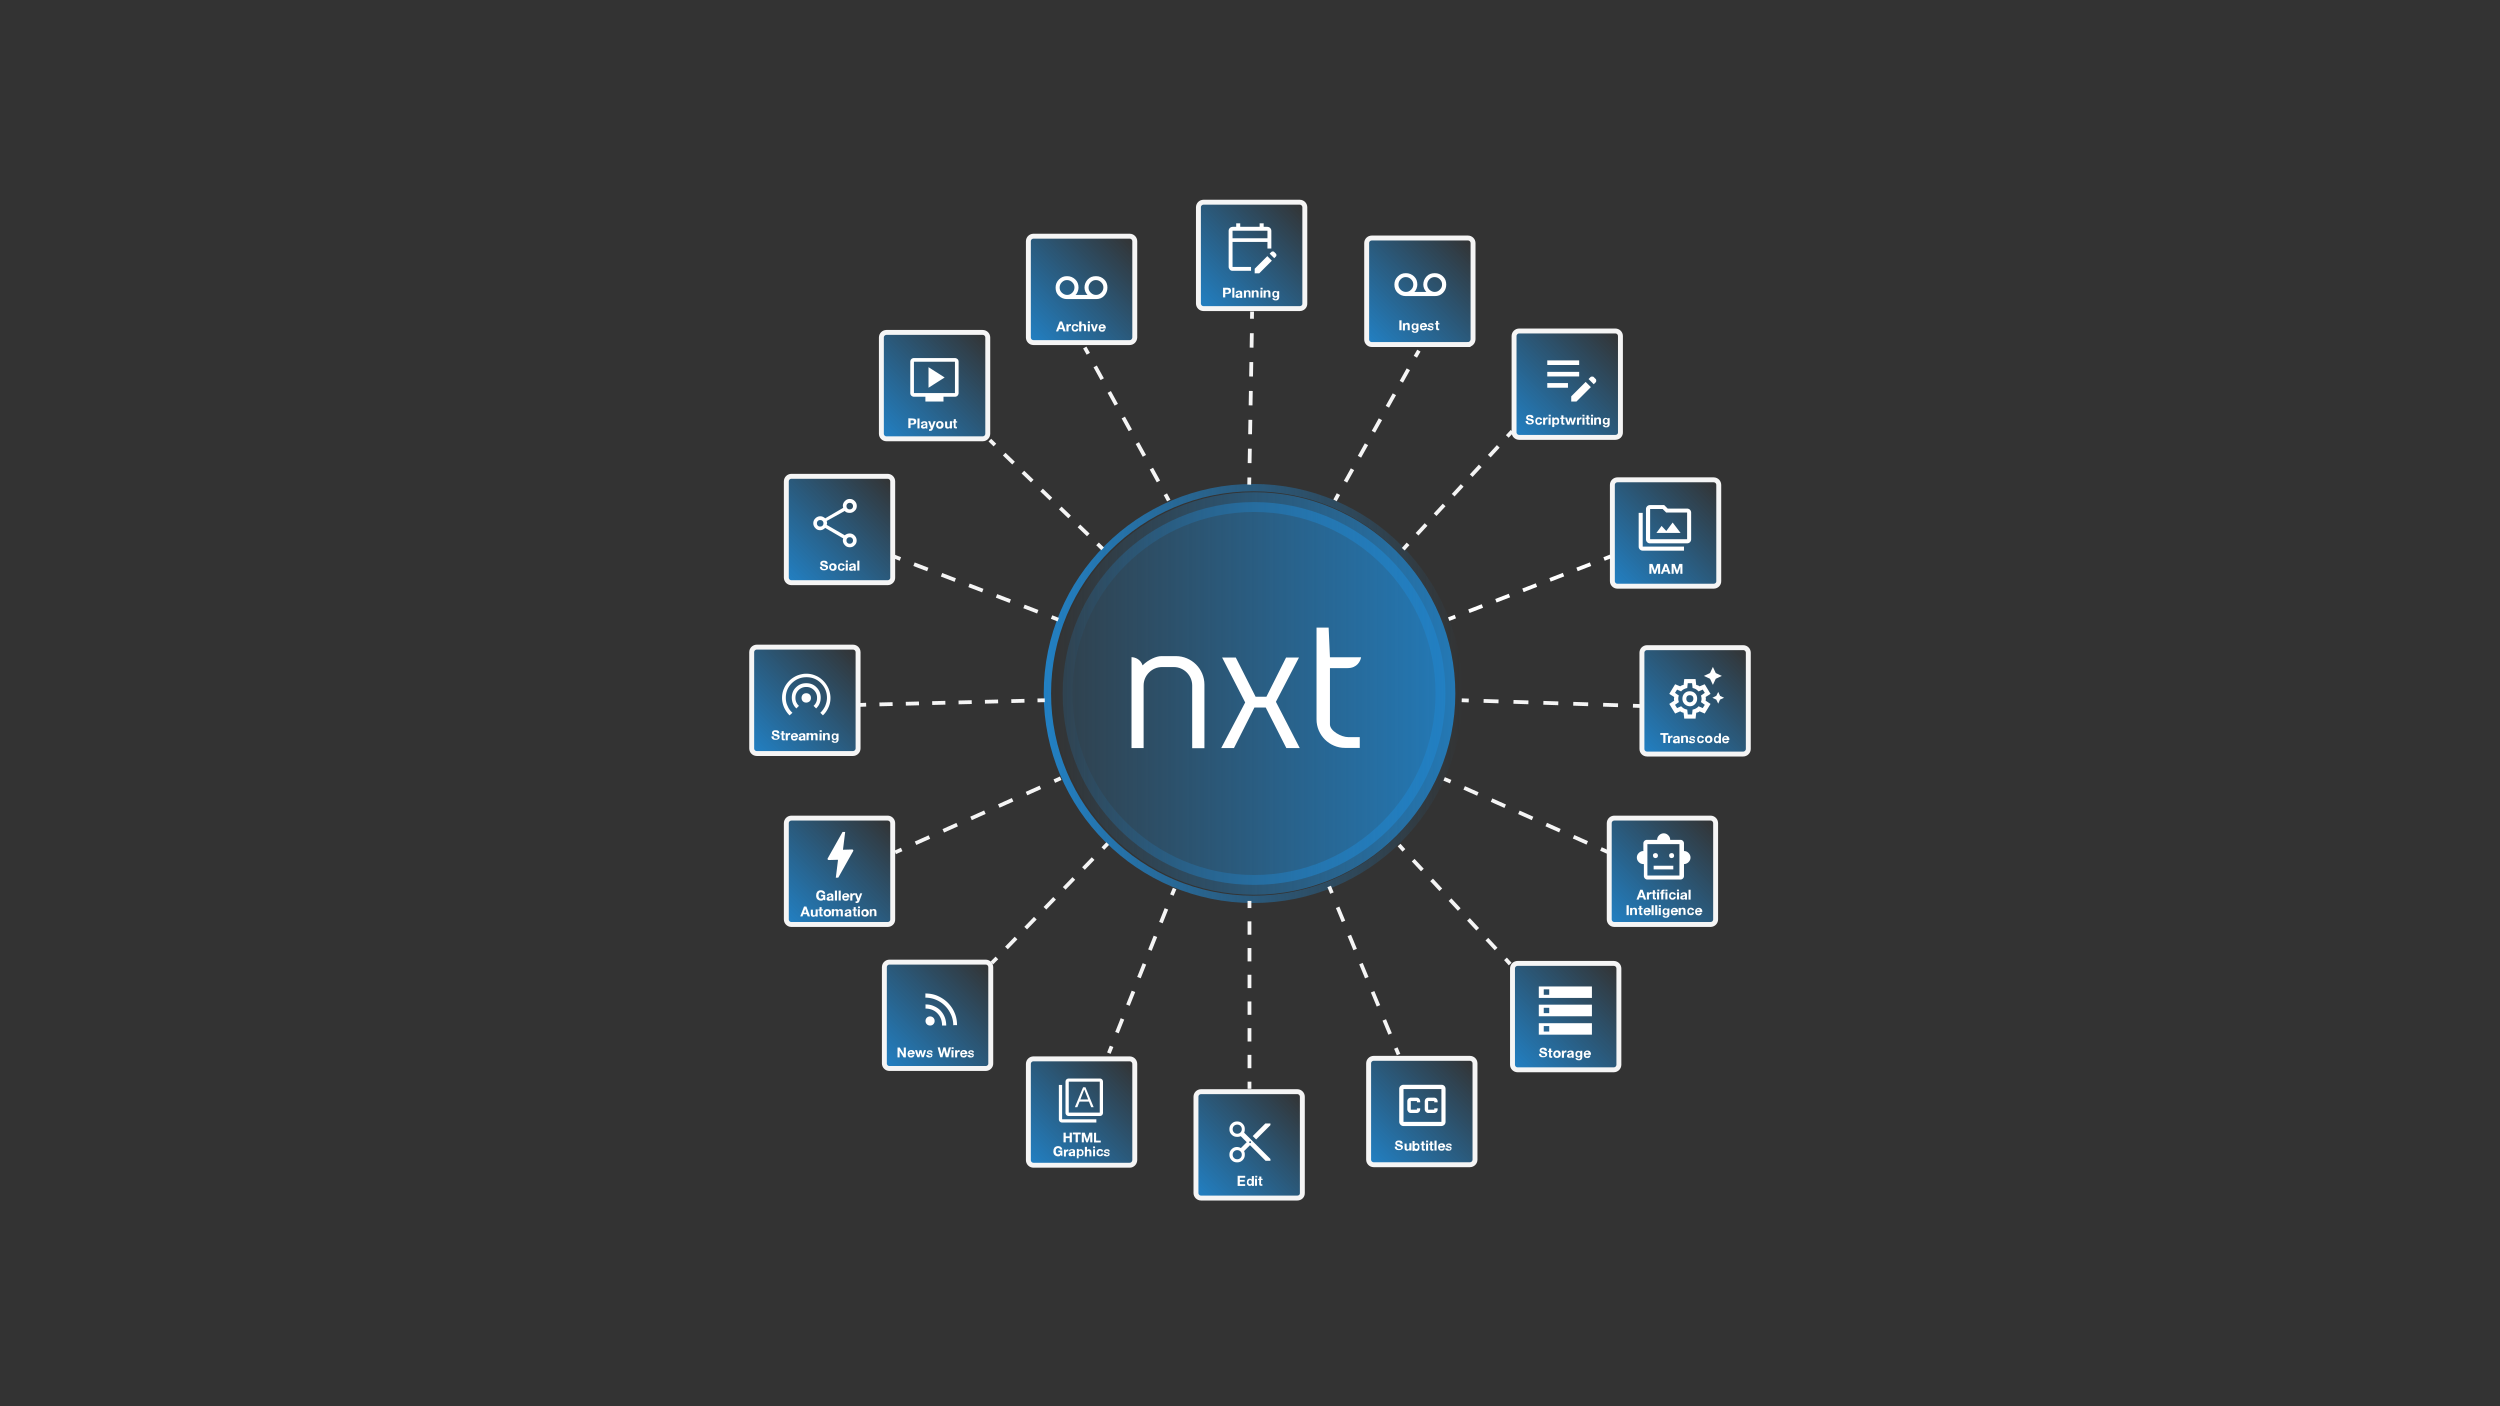 <svg xmlns="http://www.w3.org/2000/svg" xml:space="preserve" id="Layer_3" x="0" y="0" version="1.1" viewBox="0 0 1920 1080"><rect x="0" y="0" width="1920" height="1080" fill="#333333" stroke="none"/><style>.st1{fill:#fff}.st19,.st24{fill:none;stroke:#f5f5f5;stroke-width:2.912;stroke-miterlimit:5.689}.st24{stroke:#fff}</style><switch><g><g id="Layer_2_00000071560608817167725460000008102660613288841899_"><linearGradient id="SVGID_1_" x1="12191.576" x2="12708.235" y1="-9197.204" y2="-9197.204" gradientTransform="matrix(-.569 0 0 .569 8045.753 5764.814)" gradientUnits="userSpaceOnUse"><stop offset="0" stop-color="#2280c3"/><stop offset="1" stop-color="#2280c3" stop-opacity=".2"/></linearGradient><linearGradient id="SVGID_00000042010701749650328660000010837934107853881737_" x1="12178.1" x2="12721.547" y1="-9197.204" y2="-9197.204" gradientTransform="matrix(-.569 0 0 .569 8045.753 5764.814)" gradientUnits="userSpaceOnUse"><stop offset="0" stop-color="#2280c3"/><stop offset="1" stop-color="#2280c3" stop-opacity="0"/></linearGradient><circle cx="963.1" cy="532.6" r="147" fill="url(#SVGID_1_)" stroke="url(#SVGID_00000042010701749650328660000010837934107853881737_)" stroke-miterlimit="5.689" stroke-width="15.185" opacity=".9"/><path id="nxtedition_Logo_White_00000001655867699411271680000015447255409286619276_" d="M915.6 574.5v-48.1c0-7.7-6.4-14.1-14.1-14.1h-9.1c-7.7 0-14.1 6.4-14.1 14.1v48.1H869v-69.8c2.7 0 7.1 1.7 8.5 6.3 4.5-4.5 10.6-7.1 14.5-7.1h11.1c12 0 21.9 9.8 21.9 21.9v48.8h-9.4zm82.6 0h-10.3l-15.8-31.1h-8.7l-15.7 31.1h-9.8l18.4-35-17.7-34.5h10.5l15.2 30.1h8.3l15.1-30.1h9.9l-17.7 34 18.3 35.5zm23.2-18.2c0 5.1 8.8 9.8 13.9 9.8h9v8.3H1033c-12 0-21.9-9.8-21.9-21.9V482h9.3l1 22.8h23.9c-.4 2.7-2.9 8.3-10.3 8.3h-13.6v43.2z" class="st1"/><linearGradient id="SVGID_00000169518719249859851090000007688063662168976302_" x1="1408.221" x2="1973.938" y1="146.501" y2="146.501" gradientTransform="matrix(.569 0 0 -.569 .431 615.969)" gradientUnits="userSpaceOnUse"><stop offset="0" stop-color="#2280c3"/><stop offset="1" stop-color="#2280c3" stop-opacity="0"/></linearGradient><circle cx="962.5" cy="532.6" r="158.1" fill="none" stroke="url(#SVGID_00000169518719249859851090000007688063662168976302_)" stroke-miterlimit="5.689" stroke-width="5.637"/><linearGradient id="SVGID_00000169549979356424407470000002935624249537782935_" x1="1619.198" x2="1758.903" y1="668.076" y2="807.782" gradientTransform="matrix(.569 0 0 -.569 .431 615.969)" gradientUnits="userSpaceOnUse"><stop offset="0" stop-color="#2280c3"/><stop offset="1" stop-color="#2280c3" stop-opacity="0"/></linearGradient><path fill="url(#SVGID_00000169549979356424407470000002935624249537782935_)" stroke="#f5f5f5" stroke-miterlimit="5.689" stroke-width="3.785" d="M998.2 237h-73.9c-2.2 0-3.9-1.8-3.9-3.9v-73.9c0-2.2 1.8-3.9 3.9-3.9h73.9c2.2 0 3.9 1.8 3.9 3.9v73.9c.1 2.2-1.7 3.9-3.9 3.9z"/><path d="M942.8 221c.5 0 .8.1 1.3.2.4.1.6.3.8.5.2.2.3.5.4.7.1.3.1.6.1.9 0 .3 0 .6-.1.9-.1.3-.2.5-.4.8-.2.2-.5.4-.8.5-.3.1-.7.2-1.3.2H941v2.7h-1.7V221h3.5zm-.4 3.7h.5c.2 0 .3-.1.4-.2l.3-.3c.1-.1.1-.3.1-.6 0-.2 0-.4-.1-.6-.1-.1-.2-.3-.3-.3-.1-.1-.3-.1-.4-.2h-1.8v2.3h1.3zm5.6-3.7v7.6h-1.6V221h1.6zm1.1 3.9c0-.3.1-.6.3-.8.1-.2.3-.4.6-.5s.5-.2.8-.3c.3-.1.6-.1.9-.1s.5 0 .8.1c.3 0 .5.1.7.2.2.1.4.3.6.5.1.2.2.5.2.8v3.5c0 .2.1.4.1.5h-1.6c0-.1-.1-.2-.1-.2v-.3c-.2.2-.5.4-.8.5-.3.1-.6.1-1 .1-.3 0-.5 0-.7-.1l-.6-.3c-.2-.1-.3-.3-.4-.5s-.1-.4-.1-.7c0-.3.1-.5.2-.7.1-.2.2-.3.4-.5l.6-.3c.2-.1.4-.1.6-.1.2 0 .4-.1.6-.1s.4-.1.6-.1c.2 0 .3-.1.4-.2.1-.1.1-.2.1-.3 0-.2 0-.3-.1-.4-.1-.1-.1-.2-.2-.2-.1-.1-.2-.1-.3-.1h-.4c-.3 0-.5.1-.7.2-.2.1-.3.3-.3.6h-1.4v-.2zm3.5 1c-.1.1-.1.1-.2.1s-.2.1-.3.1c-.1 0-.2 0-.3.1-.1 0-.2 0-.3.1-.1 0-.2 0-.3.1-.1 0-.2.1-.3.1l-.2.2c-.1.1-.1.2-.1.3 0 .1 0 .2.1.3 0 .1.1.2.2.2.1.1.2.1.3.1h.3c.3 0 .5 0 .7-.1.2-.1.3-.2.3-.3.1-.1.1-.3.1-.4v-.9zm4.2-2.8v.7c.2-.3.4-.5.7-.7s.6-.2.9-.2c.4 0 .7.1 1 .2.2.1.4.3.6.4.1.2.2.4.3.7.1.3.1.6.1.9v3.3H959v-3.1c0-.4-.1-.8-.2-1s-.4-.3-.7-.3c-.4 0-.7.1-.9.4-.2.2-.3.6-.3 1.3v2.9h-1.6v-5.5h1.5zm6.2 0v.7c.2-.3.4-.5.7-.7s.6-.2.9-.2c.4 0 .7.1 1 .2.2.1.4.3.6.4.1.2.2.4.3.7.1.3.1.6.1.9v3.3H965v-3.1c0-.4-.1-.8-.2-1-.1-.2-.4-.3-.7-.3-.4 0-.7.1-.9.4-.2.2-.3.6-.3 1.3v2.9h-1.6v-5.5h1.7zm5.1-.8V221h1.6v1.3h-1.6zm1.4.8v5.5H968v-5.5h1.5zm2.6 0v.7c.2-.3.4-.5.7-.7s.6-.2.9-.2c.4 0 .7.1 1 .2.2.1.4.3.6.4.1.2.2.4.3.7.1.3.1.6.1.9v3.3h-1.6v-3.1c0-.4-.1-.8-.2-1-.1-.2-.4-.3-.7-.3-.4 0-.7.1-.9.4-.2.2-.3.6-.3 1.3v2.9h-1.6v-5.5h1.7zm10.2 6c-.1.3-.2.5-.4.8-.2.2-.5.4-.8.6-.4.2-.8.2-1.6.2-.3 0-.5 0-.8-.1-.3-.1-.5-.2-.7-.3-.2-.1-.4-.3-.6-.5-.1-.2-.2-.5-.3-.8h1.5c.1.3.2.5.4.6.2.1.4.2.7.2.4 0 .7-.1.9-.4.2-.2.3-.6.3-.9v-.7c-.2.3-.4.5-.7.6-.3.1-.6.2-.9.2-.4 0-.7-.1-1-.2-.3-.1-.5-.3-.7-.6-.2-.2-.3-.5-.4-.8-.1-.3-.1-.7-.1-1 0-.3 0-.7.1-1 .1-.3.2-.6.4-.8.2-.2.4-.4.7-.6.3-.1.6-.2 1-.2.3 0 .7.1.9.2.3.1.5.3.7.7v-.7h1.5v5.1c0-.1 0 .1-.1.4zm-2.1-1.8c.2-.1.3-.2.4-.3.1-.1.2-.3.2-.5.1-.2.1-.4.1-.5 0-.2 0-.4-.1-.6 0-.2-.1-.4-.2-.5-.1-.1-.2-.3-.4-.4-.2-.1-.4-.1-.6-.1s-.4 0-.5.1c-.1.1-.3.2-.4.3-.1.1-.2.3-.2.5s-.1.4-.1.6c0 .2 0 .4.1.6 0 .2.1.4.2.5.1.1.2.3.4.4.1.1.3.1.6.1.2-.1.4-.2.5-.2zM946.6 208c-.8 0-1.6-.3-2.1-.9-.5-.6-.9-1.4-.9-2.1v-27.7c0-.8.3-1.6.9-2.2s1.4-.9 2.1-.9h2.8v-2.7h3.1v2.7h14.9v-2.7h3.1v2.7h2.8c.8 0 1.6.3 2.2.9.6.6.9 1.4.9 2.2v13.6h-3v-5.1h-26.8V205h14.2v3h-14.2zm32-9.7-3.5-3.5 1.3-1.3c.3-.3.6-.4 1.2-.4.4 0 .8.1 1 .4l1.3 1.3c.3.3.4.6.4 1.2 0 .5-.1.8-.4 1l-1.3 1.3zm-15 11.6v-3.5l9.7-9.7 3.5 3.5-9.7 9.7h-3.5zm-17-26.9h26.8v-5.8h-26.8v5.8zm0 0v-5.8 5.8z" class="st1"/><linearGradient id="SVGID_00000047036944602277550120000012832659884337237423_" x1="1846.162" x2="1985.793" y1="619.772" y2="759.402" gradientTransform="matrix(.569 0 0 -.569 .431 615.969)" gradientUnits="userSpaceOnUse"><stop offset="0" stop-color="#2280c3"/><stop offset="1" stop-color="#2280c3" stop-opacity="0"/></linearGradient><path fill="url(#SVGID_00000047036944602277550120000012832659884337237423_)" stroke="#f5f5f5" stroke-miterlimit="5.689" stroke-width="3.785" d="M1127.4 264.6h-73.9c-2.2 0-3.9-1.8-3.9-3.9v-74c0-2.2 1.8-3.9 3.9-3.9h73.9c2.2 0 3.9 1.8 3.9 3.9v73.9c-.1 2.2-1.8 4-3.9 4z"/><path d="M1076.4 246v7.6h-1.7V246h1.7zm2.7 2.1v.7c.2-.3.4-.5.7-.7.3-.1.6-.2.9-.2.4 0 .7.1 1 .2.2.1.4.3.6.4.1.2.2.4.3.7.1.3.1.6.1.9v3.5h-1.6v-3.1c0-.4-.1-.8-.2-1-.1-.2-.4-.3-.7-.3-.4 0-.7.1-.9.4-.2.2-.3.6-.3 1.3v2.9h-1.6v-5.5h1.6v-.2zm10.2 5.9c-.1.3-.2.5-.4.8-.2.2-.5.4-.8.6-.3.2-.8.2-1.6.2-.3 0-.5 0-.8-.1-.3-.1-.5-.2-.7-.3-.2-.1-.4-.3-.6-.5-.1-.2-.2-.5-.3-.8h1.5c.1.3.2.5.4.6.2.1.4.2.7.2.4 0 .7-.1.9-.4.2-.3.3-.6.3-.9v-.7c-.2.3-.4.5-.7.6-.3.1-.6.2-.9.2-.4 0-.7-.1-1-.2-.3-.1-.5-.3-.7-.6-.2-.3-.3-.5-.4-.8-.1-.3-.1-.7-.1-1 0-.3 0-.7.1-1 .1-.3.2-.6.4-.8.2-.2.4-.4.7-.6.3-.1.6-.2 1-.2.3 0 .7.1.9.2.3.1.5.3.7.7v-.7h1.5v5.1c0-.1 0 .2-.1.4zm-2.1-1.8c.2-.1.3-.2.4-.3.1-.1.2-.3.2-.5.1-.2.1-.4.1-.5 0-.2 0-.4-.1-.6 0-.2-.1-.4-.2-.5-.1-.1-.2-.3-.4-.4-.2-.1-.4-.1-.6-.1-.2 0-.4 0-.5.1-.1.1-.3.2-.4.3-.1.1-.2.3-.2.5s-.1.4-.1.6 0 .4.1.6c0 .2.1.4.2.5.1.2.2.3.4.4.2.1.3.1.6.1.2-.1.4-.1.5-.2zm5 .1c.2.2.5.3.9.3.3 0 .5-.1.8-.2.2-.1.3-.3.4-.5h1.4c-.2.6-.5 1.2-.9 1.5s-.9.4-1.6.4c-.4 0-.8-.1-1.2-.2-.3-.1-.6-.3-.8-.6-.2-.2-.4-.5-.5-.9-.1-.3-.2-.7-.2-1.2 0-.4.1-.8.2-1.2.1-.3.3-.6.6-.9.2-.2.5-.4.9-.6.3-.1.7-.2 1.2-.2s.8.1 1.3.3c.3.2.6.4.8.7.2.3.4.6.5 1 .1.4.1.8.1 1.3h-4c-.2.4-.1.8.1 1zm1.7-2.9c-.2-.2-.4-.3-.8-.3-.2 0-.4 0-.6.1-.2.1-.3.2-.4.3-.1.1-.2.2-.2.4 0 .1-.1.2-.1.3h2.5c-.1-.3-.2-.6-.4-.8zm4.1 2.8c.1.1.1.2.3.3.1.1.2.1.4.2.1 0 .3.1.4.1h.3c.1 0 .2-.1.3-.1.1-.1.2-.1.2-.2.1-.1.1-.2.1-.3 0-.2-.1-.4-.4-.5-.3-.1-.7-.2-1.3-.3-.2 0-.4-.1-.6-.2-.2-.1-.4-.1-.5-.3-.1-.2-.3-.2-.4-.4-.1-.2-.1-.4-.1-.6 0-.3.1-.6.2-.8.1-.2.3-.4.5-.5.2-.1.5-.2.7-.3.2-.1.6-.1.8-.1.3 0 .6 0 .8.1.3.1.5.1.7.3.2.1.4.3.5.5.1.2.2.5.2.8h-1.5c0-.3-.1-.5-.3-.6-.2-.1-.4-.1-.7-.1h-.3c-.1 0-.2 0-.3.1-.1 0-.1.1-.2.1-.1.1-.1.2-.1.3 0 .1 0 .2.1.3.1.1.2.1.4.2s.3.1.5.1.4.1.6.1c.2 0 .4.1.6.2.2.1.4.2.5.3.2.1.3.3.4.4.1.2.1.4.1.6 0 .3-.1.6-.2.9-.1.2-.3.4-.5.6-.2.1-.5.2-.8.3-.3.1-.6.1-.9.1-.3 0-.6 0-.9-.1-.3-.1-.6-.2-.8-.3-.2-.1-.4-.3-.6-.6-.1-.2-.2-.5-.2-.9h1.5c.4.1.5.2.5.3zm7.5-4.1v1h-1.2v2.7c0 .2 0 .4.1.5.1.1.2.1.5.1h.4v1.2h-1.4c-.2 0-.4-.1-.5-.2-.2-.1-.3-.2-.4-.4-.1-.2-.1-.4-.1-.6v-3.2h-.9v-1h.9v-1.7h1.6v1.7h1zm-25.8-20.7c-2.4 0-4.5-.8-6.3-2.5-1.8-1.7-2.5-3.8-2.5-6.3s.8-4.5 2.6-6.3 3.8-2.5 6.2-2.5c2.4 0 4.5.8 6.3 2.5s2.5 3.8 2.5 6.3c0 .9-.2 2-.6 3-.4 1-.9 1.9-1.7 2.6h9.2c-.6-.7-1.3-1.6-1.7-2.6-.4-1-.6-2.1-.6-3 0-2.4.8-4.5 2.5-6.3 1.7-1.8 3.8-2.5 6.3-2.5s4.5.8 6.3 2.5 2.5 3.8 2.5 6.3-.8 4.5-2.5 6.3c-1.7 1.8-3.8 2.5-6.3 2.5h-22.2zm0-3.2c1.6 0 2.8-.5 4-1.7s1.7-2.4 1.7-4-.5-2.8-1.7-4c-1-1-2.4-1.7-4-1.7s-2.8.5-4 1.7c-1 1-1.7 2.4-1.7 4s.5 2.8 1.7 4c1.1 1.1 2.5 1.7 4 1.7zm22.1 0c1.6 0 2.8-.5 4-1.7s1.7-2.4 1.7-4-.5-2.8-1.7-4c-1-1-2.4-1.7-4-1.7s-2.8.5-4 1.7c-1 1-1.7 2.4-1.7 4s.5 2.8 1.7 4c1.2 1.1 2.5 1.7 4 1.7zm-22.1-5.5zm22.2 0z" class="st1"/><linearGradient id="SVGID_00000173875510954776164800000013730699464494158722_" x1="2045.331" x2="2185.036" y1="494.201" y2="633.905" gradientTransform="matrix(.569 0 0 -.569 .431 615.969)" gradientUnits="userSpaceOnUse"><stop offset="0" stop-color="#2280c3"/><stop offset="1" stop-color="#2280c3" stop-opacity="0"/></linearGradient><path fill="url(#SVGID_00000173875510954776164800000013730699464494158722_)" stroke="#f5f5f5" stroke-miterlimit="5.689" stroke-width="3.785" d="M1240.6 335.9h-73.9c-2.2 0-3.9-1.8-3.9-3.9v-73.9c0-2.2 1.8-3.9 3.9-3.9h73.9c2.2 0 3.9 1.8 3.9 3.9V332c.1 2.2-1.7 3.9-3.9 3.9z"/><path d="M1173.5 324.3c.1.2.2.3.4.4s.3.2.5.2c.2.1.4.1.6.1h.5c.2 0 .3-.1.5-.1.1-.1.3-.2.4-.3.1-.1.1-.3.1-.5s-.1-.4-.2-.5c-.1-.1-.3-.2-.5-.3-.2-.1-.4-.2-.7-.2-.3-.1-.5-.1-.8-.2s-.5-.2-.8-.2c-.3-.1-.5-.2-.7-.4-.2-.2-.4-.4-.5-.6-.1-.2-.2-.5-.2-.9s.1-.7.2-1c.1-.3.4-.5.6-.7.3-.2.6-.3.9-.4.3-.1.7-.1 1-.1.4 0 .7 0 1.2.1.4.1.7.2.9.4.3.2.5.4.6.7.2.3.2.7.2 1.2h-1.7c0-.2-.1-.4-.1-.5-.1-.1-.2-.3-.3-.3-.1-.1-.3-.1-.4-.2-.2 0-.3-.1-.5-.1h-.4c-.1 0-.2.1-.4.1l-.3.3c-.1.1-.1.2-.1.4 0 .1 0 .3.1.3.1.1.2.2.3.2s.4.1.7.2c.3.1.7.2 1.2.3.1 0 .3.1.6.1.2.1.5.2.7.3l.6.6c.2.3.3.6.3 1 0 .3-.1.6-.2.9s-.3.5-.6.7c-.3.2-.6.4-.9.5-.4.1-.8.2-1.4.2-.4 0-.8 0-1.3-.1-.4-.1-.7-.3-1-.5-.3-.2-.5-.5-.7-.8-.2-.3-.3-.7-.2-1.3h1.7c0 .6 0 .8.1 1zm8.2-2.7c-.2 0-.4.1-.6.2-.2.1-.3.2-.4.4-.1.2-.2.4-.2.6 0 .2-.1.4-.1.6 0 .2 0 .4.1.6 0 .2.1.4.2.5.1.2.2.3.4.4.2.1.3.2.6.2s.6-.1.8-.3c.2-.2.3-.5.4-.8h1.5c-.1.7-.4 1.3-.8 1.7-.4.4-1 .6-1.8.6-.4 0-.8-.1-1.2-.2s-.6-.3-.8-.6c-.2-.2-.4-.5-.5-.9-.1-.3-.2-.7-.2-1.2 0-.4.1-.8.2-1.2.1-.4.3-.7.5-.9.2-.3.5-.5.8-.6s.7-.2 1.2-.2c.3 0 .6 0 .9.1.3.1.5.2.8.4l.6.6c.1.2.2.5.2.9h-1.5c-.1-.6-.5-.9-1.1-.9zm4.9-.9v1c.1-.2.2-.3.3-.5.1-.2.2-.3.4-.4.1-.1.3-.2.5-.2.2-.1.3-.1.5-.1.1 0 .2 0 .3.1v1.4h-.5c-.3 0-.5 0-.7.1-.2.1-.3.2-.4.4-.1.2-.2.3-.2.5s-.1.4-.1.7v2.5h-1.6v-5.5h1.5zm2.8-.9v-1.3h1.6v1.3h-1.6zm1.5.9v5.5h-1.6v-5.5h1.6zm2.6 0v.7c.2-.3.4-.5.7-.6.3-.1.6-.2.9-.2.4 0 .8.1 1.2.2.3.1.5.4.7.6.2.3.3.6.4.9.1.3.1.7.1 1.2 0 .4 0 .7-.1 1-.1.3-.2.6-.4.9-.2.3-.4.5-.7.6-.3.1-.6.2-1 .2-.3 0-.6-.1-.9-.2s-.5-.3-.7-.6v2.6h-1.6v-7.4h1.4zm2 4.4c.2-.1.3-.2.4-.4.1-.2.2-.3.2-.5s.1-.4.1-.6c0-.2 0-.4-.1-.6 0-.2-.1-.4-.2-.5-.1-.2-.2-.3-.4-.4-.2-.1-.4-.1-.6-.1-.2 0-.4 0-.6.1-.2.1-.3.2-.4.4-.1.2-.2.3-.2.5s-.1.4-.1.6c0 .2 0 .4.1.6 0 .2.1.4.2.5.1.2.2.3.4.4.2.1.4.1.6.1.3 0 .5 0 .6-.1zm6.2-4.4v1h-1.2v2.7c0 .2 0 .4.1.5.1.1.2.1.5.1h.4v1.2h-1.4c-.2 0-.4-.1-.5-.2-.2-.1-.3-.2-.4-.4-.1-.2-.1-.4-.1-.6v-3.2h-.9v-1h.9V319h1.6v1.7h1zm5.4 5.5-.9-3.7-.9 3.7h-1.6l-1.8-5.5h1.6l1 3.8.9-3.8h1.5l.9 3.8 1-3.8h1.6l-1.8 5.5h-1.5zm5.5-5.5v1c.1-.2.2-.3.3-.5.1-.1.2-.3.4-.4.2-.1.3-.2.5-.2.2-.1.3-.1.5-.1.1 0 .2 0 .3.1v1.4h-.5c-.3 0-.5 0-.7.1-.2.1-.3.2-.4.4-.1.2-.2.3-.2.5s-.1.4-.1.7v2.5h-1.6v-5.5h1.5zm2.7-.9v-1.3h1.6v1.3h-1.6zm1.6.9v5.5h-1.6v-5.5h1.6zm4.2 0v1h-1.2v2.7c0 .2 0 .4.1.5.1.1.2.1.5.1h.4v1.2h-1.4c-.2 0-.4-.1-.5-.2-.1-.1-.3-.2-.4-.4-.1-.2-.1-.4-.1-.6v-3.2h-.9v-1h.9V319h1.6v1.7h1zm.8-.9v-1.3h1.6v1.3h-1.6zm1.5.9v5.5h-1.6v-5.5h1.6zm2.6 0v.7c.2-.3.4-.5.7-.7.3-.1.6-.2.9-.2.4 0 .7.1 1 .2.2.1.4.3.6.4.1.2.2.4.3.7.1.3.1.6.1.9v3.3h-1.6v-3c0-.4-.1-.8-.2-1-.1-.2-.4-.3-.7-.3-.4 0-.7.1-.9.4-.2.2-.3.6-.3 1.3v2.9h-1.6v-5.5l1.7-.1zm10.1 5.9c-.1.3-.2.5-.4.8-.2.2-.5.4-.8.6-.4.2-.8.2-1.6.2-.3 0-.5 0-.8-.1-.3-.1-.5-.2-.7-.3-.2-.1-.4-.3-.6-.5-.1-.2-.2-.5-.3-.8h1.5c.1.3.2.5.4.6.2.1.4.2.7.2.4 0 .7-.1.9-.4.2-.2.3-.6.3-.9v-.7c-.2.3-.4.5-.7.6-.3.1-.6.2-.9.2-.4 0-.7-.1-1-.2-.3-.1-.5-.3-.7-.6-.2-.2-.3-.5-.4-.8-.1-.3-.1-.7-.1-1s0-.7.1-1c.1-.3.2-.6.4-.8.2-.2.4-.4.7-.6.3-.1.6-.2 1-.2.3 0 .7.1.9.2.3.1.5.3.7.7v-.7h1.5v5.1c0-.2 0 .1-.1.4zm-2.1-1.9c.2-.1.3-.2.4-.3.1-.1.2-.3.2-.5.1-.2.1-.4.1-.5 0-.2 0-.4-.1-.6 0-.2-.1-.4-.2-.5-.1-.1-.2-.3-.4-.4-.2-.1-.4-.1-.6-.1-.2 0-.4 0-.5.1-.1.1-.3.2-.4.3-.1.1-.2.3-.2.5s-.1.4-.1.6c0 .2 0 .4.1.6 0 .2.1.4.2.5.1.1.2.3.4.4.1.1.3.1.6.1.2 0 .4 0 .5-.2z" class="st1"/><linearGradient id="SVGID_00000158734765526026403560000015684801247193631402_" x1="2177.993" x2="2317.697" y1="293.278" y2="432.983" gradientTransform="matrix(.569 0 0 -.569 .431 615.969)" gradientUnits="userSpaceOnUse"><stop offset="0" stop-color="#2280c3"/><stop offset="1" stop-color="#2280c3" stop-opacity="0"/></linearGradient><path fill="url(#SVGID_00000158734765526026403560000015684801247193631402_)" stroke="#f5f5f5" stroke-miterlimit="5.689" stroke-width="3.785" d="M1316.1 450.2h-73.9c-2.2 0-3.9-1.8-3.9-3.9v-73.9c0-2.2 1.8-3.9 3.9-3.9h73.9c2.2 0 3.9 1.8 3.9 3.9v73.9c.1 2.2-1.7 3.9-3.9 3.9z"/><path d="m1269.1 433.1 1.8 5.2 1.7-5.2h2.4v7.6h-1.6v-5.4l-1.9 5.4h-1.3l-1.9-5.3v5.3h-1.6v-7.6h2.4zm11.1 0 2.8 7.6h-1.8l-.6-1.7h-2.8l-.6 1.7h-1.7l2.9-7.6h1.8zm.1 4.7-.9-2.8-.9 2.8h1.8zm5.9-4.7 1.8 5.2 1.7-5.2h2.4v7.6h-1.6v-5.4l-1.9 5.4h-1.3l-1.9-5.3v5.3h-1.6v-7.6h2.4z" class="st1"/><linearGradient id="SVGID_00000126315891586255904840000001692448776860478857_" x1="2217.885" x2="2357.589" y1="66.814" y2="206.519" gradientTransform="matrix(.569 0 0 -.569 .431 615.969)" gradientUnits="userSpaceOnUse"><stop offset="0" stop-color="#2280c3"/><stop offset="1" stop-color="#2280c3" stop-opacity="0"/></linearGradient><path fill="url(#SVGID_00000126315891586255904840000001692448776860478857_)" stroke="#f5f5f5" stroke-miterlimit="5.689" stroke-width="3.785" d="M1338.8 579.1h-73.9c-2.2 0-3.9-1.8-3.9-3.9v-73.9c0-2.2 1.8-3.9 3.9-3.9h73.9c2.2 0 3.9 1.8 3.9 3.9v73.9c0 2.1-1.8 3.9-3.9 3.9z"/><path d="M1275.1 564.4V563h6.3v1.4h-2.3v6.2h-1.7v-6.2h-2.3z" class="st1"/><path d="M1282.5 565.1v1c.1-.2.2-.3.3-.5.1-.1.2-.3.4-.4.1-.1.3-.2.5-.2.2-.1.3-.1.5-.1.1 0 .2 0 .3.1v1.4h-.5c-.3 0-.5 0-.7.1-.2.1-.3.2-.4.4-.1.2-.2.3-.2.5s-.1.4-.1.7v2.5h-1.6v-5.5h1.5zm2.6 1.8c0-.3.1-.6.3-.8.2-.2.3-.4.6-.5.2-.1.5-.2.8-.3.3-.1.6-.1.9-.1.3 0 .5 0 .8.1.3 0 .5.1.7.2.2.1.4.3.6.5.1.2.2.5.2.8v3.5c0 .2.1.4.1.5h-1.6c0-.1 0-.2-.1-.2v-.3c-.2.2-.5.4-.8.5-.3.1-.6.1-1 .1-.3 0-.5 0-.7-.1l-.6-.3c-.2-.1-.3-.3-.4-.5s-.1-.4-.1-.7c0-.3.1-.5.2-.7.1-.2.2-.3.4-.5l.6-.3c.2-.1.4-.1.6-.1.2 0 .4-.1.6-.1.2 0 .4-.1.6-.1.2 0 .3-.1.4-.2.1-.1.1-.2.1-.3 0-.2 0-.3-.1-.4-.1-.1-.1-.2-.2-.2-.1-.1-.2-.1-.3-.1h-.4c-.3 0-.5.1-.7.2-.2.1-.3.3-.3.6h-1.4v-.2zm3.6 1c-.1.1-.1.1-.2.1s-.2.1-.3.1c-.1 0-.2 0-.3.1-.1 0-.2 0-.3.1-.1 0-.2 0-.3.1-.1 0-.2.1-.3.1l-.2.2c0 .1-.1.2-.1.3 0 .1 0 .2.1.3 0 .1.1.2.2.2.1.1.2.1.3.1h.3c.3 0 .5 0 .7-.1.2-.1.3-.2.3-.3.1-.1.1-.3.1-.4v-.9zm4.1-2.8v.7c.2-.3.4-.5.7-.7.3-.1.6-.2.9-.2.4 0 .7.1 1 .2.2.1.4.3.6.4.1.2.2.4.3.7.1.3.1.6.1.9v3.3h-1.6v-3.1c0-.4-.1-.8-.2-1-.1-.2-.4-.3-.7-.3-.4 0-.7.1-.9.4-.2.2-.3.6-.3 1.3v2.9h-1.6v-5.5h1.7zm6.1 4.2c.1.1.1.2.2.3.1.1.2.1.4.2.1 0 .3.1.4.1h.3c.1 0 .2-.1.3-.1.1-.1.2-.1.2-.2.1-.1.1-.2.1-.3 0-.2-.1-.4-.4-.5-.3-.1-.7-.2-1.3-.3-.2 0-.4-.1-.6-.2-.2-.1-.4-.1-.5-.3-.2-.1-.3-.2-.4-.4s-.1-.4-.1-.6c0-.3.1-.6.2-.8.1-.2.3-.4.5-.5.2-.1.5-.2.7-.3.3-.1.6-.1.8-.1.3 0 .6 0 .8.1.3.1.5.1.7.3.2.1.4.3.5.5.1.2.2.5.2.8h-1.5c0-.3-.1-.5-.3-.6-.2-.1-.4-.1-.7-.1h-.3c-.1 0-.2 0-.3.1-.1 0-.1.1-.2.1-.1.1-.1.2-.1.3 0 .1 0 .2.1.3.1.1.2.1.4.2s.3.1.5.1.4.1.6.1c.2 0 .4.1.6.2.2.1.4.2.5.3l.4.4c.1.1.1.4.1.6 0 .3-.1.6-.2.9-.1.2-.3.4-.5.6-.2.1-.5.2-.8.3-.3.1-.6.1-.9.1-.3 0-.6 0-.9-.1-.3-.1-.6-.2-.8-.3-.2-.1-.4-.3-.6-.6-.2-.3-.2-.5-.2-.9h1.5c.5.1.6.2.6.3zm7.1-3.2c-.2 0-.4.1-.6.2-.2.1-.3.2-.4.4-.1.2-.2.4-.2.6s-.1.4-.1.6c0 .2 0 .4.1.6 0 .2.1.4.2.5.1.1.2.3.4.4.2.1.3.2.6.2s.6-.1.8-.3c.2-.2.3-.5.4-.8h1.5c-.1.7-.4 1.3-.8 1.7-.4.4-1 .6-1.8.6-.4 0-.8-.1-1.2-.2-.3-.1-.6-.3-.8-.6-.2-.2-.4-.5-.5-.9-.1-.3-.2-.7-.2-1.2s.1-.8.2-1.2c.1-.4.3-.7.5-.9.2-.3.5-.5.8-.6.3-.1.7-.2 1.2-.2.3 0 .6 0 .9.1.3.1.5.2.8.4l.6.6c.1.2.2.5.2.9h-1.5c0-.6-.4-.9-1.1-.9zm3.6.5c.1-.3.3-.6.6-.9.2-.2.5-.4.9-.6.3-.1.7-.2 1.2-.2s.8.1 1.2.2c.3.1.6.3.9.6.2.2.4.5.6.9.1.3.2.7.2 1.2s-.1.8-.2 1.2c-.1.3-.3.6-.6.9-.2.2-.5.4-.9.6-.4.2-.7.2-1.2.2s-.8-.1-1.2-.2c-.3-.1-.6-.3-.9-.6-.2-.2-.4-.5-.6-.9-.1-.3-.2-.7-.2-1.2 0-.3.1-.7.2-1.2zm1.4 1.9c0 .2.1.4.2.5.1.2.2.3.4.4.2.1.4.1.6.1.2 0 .5 0 .6-.1.2-.1.3-.2.4-.4.1-.2.2-.3.2-.5s.1-.4.1-.6c0-.2 0-.4-.1-.6 0-.2-.1-.4-.2-.5-.1-.2-.2-.3-.4-.4-.2-.1-.4-.1-.6-.1-.2 0-.5.1-.6.1-.2.1-.3.2-.4.4-.1.2-.2.3-.2.5s-.1.4-.1.6c0 .2.1.4.1.6zm9.1 1.5c-.2.3-.4.5-.7.6-.3.1-.6.2-.9.2-.4 0-.7-.1-1-.2-.3-.2-.5-.4-.7-.6-.2-.3-.3-.6-.4-.9-.1-.3-.1-.7-.1-1.2s0-.7.1-1c.1-.3.2-.6.4-.9.2-.3.4-.5.7-.6.3-.2.6-.2 1-.2.3 0 .6.1.9.2.3.1.5.3.7.6v-2.8h1.6v7.6h-1.5l-.1-.8zm-.1-2.8c0-.2-.1-.4-.2-.5-.1-.2-.2-.3-.4-.4-.2-.1-.4-.1-.6-.1-.2 0-.4 0-.6.1-.2.1-.3.2-.4.4-.1.2-.2.3-.2.5s-.1.4-.1.6 0 .4.1.6c0 .2.1.4.2.5.1.2.2.3.4.4.2.1.4.1.6.1.2 0 .4 0 .6-.1.2-.1.3-.2.4-.4.1-.2.2-.3.2-.5s.1-.4.1-.6c0-.1-.1-.4-.1-.6zm4.3 2.2c.2.2.5.3.9.3.3 0 .5-.1.8-.2s.3-.3.4-.5h1.4c-.2.6-.5 1.2-.9 1.5-.4.3-.9.4-1.6.4-.4 0-.8-.1-1.2-.2-.3-.1-.6-.3-.8-.6-.2-.2-.4-.5-.5-.9-.1-.3-.2-.7-.2-1.2s.1-.8.2-1.2c.1-.3.3-.6.6-.9.2-.2.5-.4.9-.6.3-.1.7-.2 1.2-.2s.8.1 1.3.3c.3.2.6.4.8.7.2.3.4.6.5 1 .1.4.1.8.1 1.3h-4c-.3.3-.1.7.1 1zm1.6-3c-.2-.2-.4-.3-.8-.3-.2 0-.4 0-.6.1-.2.1-.3.2-.4.3-.1.1-.2.2-.2.4 0 .1-.1.2-.1.3h2.5c0-.3-.2-.6-.4-.8z" class="st1"/><linearGradient id="SVGID_00000181078528571145436960000013109515904888689068_" x1="2173.726" x2="2313.43" y1="-163.365" y2="-23.659" gradientTransform="matrix(.569 0 0 -.569 .431 615.969)" gradientUnits="userSpaceOnUse"><stop offset="0" stop-color="#2280c3"/><stop offset="1" stop-color="#2280c3" stop-opacity="0"/></linearGradient><path fill="url(#SVGID_00000181078528571145436960000013109515904888689068_)" stroke="#f5f5f5" stroke-miterlimit="5.689" stroke-width="3.785" d="M1313.7 710h-73.9c-2.2 0-3.9-1.8-3.9-3.9v-73.9c0-2.2 1.8-3.9 3.9-3.9h73.9c2.2 0 3.9 1.8 3.9 3.9v73.9c0 2.2-1.8 3.9-3.9 3.9z"/><path d="m1261.5 683.3 2.8 7.6h-1.8l-.6-1.7h-2.8l-.6 1.7h-1.7l2.9-7.6h1.8zm.1 4.7-.9-2.8-.9 2.8h1.8zm4.7-2.7v1c.1-.2.2-.3.3-.5.1-.1.2-.3.4-.4.1-.1.3-.2.5-.2.2-.1.3-.1.5-.1.1 0 .2 0 .3.1v1.4h-.5c-.3 0-.5 0-.7.1-.2.1-.3.2-.4.4-.1.2-.2.3-.2.5s-.1.4-.1.7v2.5h-1.6v-5.5h1.5zm5.7 0v1h-1.2v2.7c0 .2 0 .4.1.5.1.1.2.1.5.1h.4v1.2h-1.4c-.2 0-.4-.1-.5-.2-.2-.1-.3-.2-.4-.4-.1-.2-.1-.4-.1-.6v-3.2h-.9v-1h.9v-1.7h1.6v1.7h1zm.8-.8v-1.3h1.6v1.3h-1.6zm1.4.8v5.5h-1.6v-5.5h1.6zm.7 1.1v-1h.9v-.4c0-.5.1-.9.4-1.3.3-.3.7-.5 1.4-.5h.8v1.2h-.5c-.2 0-.3 0-.4.1-.1.1-.1.2-.1.5v.3h1v1h-1v4.5h-1.6v-4.5h-.9v.1zm4.1-1.9v-1.3h1.6v1.3h-1.6zm1.6.8v5.5h-1.6v-5.5h1.6zm3.8 1c-.2 0-.4.1-.6.2-.2.1-.3.2-.4.4-.1.2-.2.4-.2.6 0 .2-.1.4-.1.6s0 .4.1.6c0 .2.1.4.2.5.1.2.2.3.4.4.2.1.3.2.6.2s.6-.1.8-.3c.2-.2.3-.5.4-.8h1.5c-.1.7-.4 1.3-.8 1.7s-1 .6-1.8.6c-.4 0-.8-.1-1.2-.2-.3-.1-.6-.3-.8-.6-.2-.2-.4-.5-.5-.9-.1-.3-.2-.7-.2-1.2 0-.4.1-.8.2-1.2.1-.4.3-.7.5-.9.2-.3.5-.5.8-.6.3-.1.7-.2 1.2-.2.3 0 .6 0 .9.1.3.1.5.2.8.4l.6.6c.1.2.2.5.2.9h-1.5c-.1-.6-.4-.9-1.1-.9zm3.5-1.8v-1.3h1.6v1.3h-1.6zm1.6.8v5.5h-1.6v-5.5h1.6zm1.2 1.7c0-.3.1-.6.3-.8.1-.2.3-.4.6-.5.2-.1.5-.2.8-.3.3-.1.6-.1.9-.1s.5 0 .8.1c.3 0 .5.1.7.2.2.1.4.3.6.5.1.2.2.5.2.8v3.5c0 .2.1.4.1.5h-1.6c0-.1 0-.2-.1-.3v-.3c-.2.2-.5.4-.8.5-.3.1-.6.1-1 .1-.3 0-.5 0-.7-.1l-.6-.3c-.2-.1-.3-.3-.4-.5-.1-.2-.1-.4-.1-.7 0-.3.1-.5.2-.7s.2-.3.4-.5l.6-.3c.2-.1.4-.1.6-.1.2 0 .4-.1.6-.1.2 0 .4-.1.6-.1s.3-.1.4-.2c.1-.1.1-.2.1-.3 0-.2 0-.3-.1-.4-.1-.1-.1-.2-.2-.2-.1-.1-.2-.1-.3-.1h-.4c-.3 0-.5.1-.7.2-.2.1-.3.3-.3.6l-1.2-.1zm3.4 1.2c-.1.1-.1.1-.2.1s-.2.1-.3.1c-.1 0-.2 0-.3.1-.1 0-.2 0-.3.1-.1 0-.2 0-.3.1-.1 0-.2.1-.3.1l-.2.2c0 .1-.1.2-.1.3 0 .1 0 .2.1.3 0 .1.1.2.2.2.1.1.2.1.3.1h.3c.3 0 .5 0 .7-.1.2-.1.3-.2.3-.3.1-.1.1-.3.1-.4v-.9zm4.3-4.9v7.6h-1.6v-7.6h1.6zm-47.5 11.9v7.6h-1.7v-7.6h1.7zm2.7 2.1v.7c.2-.3.4-.5.7-.7.3-.1.6-.2.9-.2.4 0 .7.1 1 .2.2.1.4.3.6.4.1.2.2.4.3.7.1.3.1.6.1.9v3.3h-1.6v-3.1c0-.4-.1-.8-.2-1-.1-.2-.4-.3-.7-.3-.4 0-.7.1-.9.4-.2.2-.3.6-.3 1.3v2.9h-1.6v-5.5h1.7zm8 0v1h-1.2v2.7c0 .2 0 .4.1.5.1.1.2.1.5.1h.4v1.2h-1.4c-.2 0-.4-.1-.5-.2-.2-.1-.3-.2-.4-.4-.1-.2-.1-.4-.1-.6v-3.2h-.9v-1h.9v-1.7h1.6v1.7h1zm2.4 4.2c.2.2.5.3.9.3.3 0 .5-.1.8-.2.3-.1.3-.3.4-.5h1.4c-.2.6-.5 1.2-.9 1.5-.4.3-.9.4-1.6.4-.4 0-.8-.1-1.2-.2-.3-.1-.6-.3-.8-.6-.2-.2-.4-.5-.5-.9-.1-.4-.2-.7-.2-1.2 0-.4.1-.8.2-1.2.1-.3.3-.6.6-.9.2-.2.5-.4.9-.6.3-.1.7-.2 1.2-.2s.8.1 1.3.3c.3.2.6.4.8.7.2.3.4.6.5 1 .1.4.1.8.1 1.3h-4c-.3.3-.2.8.1 1zm1.6-3c-.2-.2-.4-.3-.8-.3-.2 0-.4 0-.6.1-.2.1-.3.2-.4.3-.1.1-.2.2-.2.4 0 .1-.1.2-.1.3h2.5c0-.2-.1-.6-.4-.8zm4.4-3.3v7.6h-1.6v-7.6h1.6zm2.8 0v7.6h-1.6v-7.6h1.6zm1.2 1.2v-1.3h1.6v1.3h-1.6zm1.5.9v5.5h-1.6v-5.5h1.6zm6.5 5.9c-.1.3-.2.5-.4.8-.2.2-.5.4-.8.6-.4.2-.8.2-1.6.2-.3 0-.5 0-.8-.1-.3-.1-.5-.2-.7-.3-.2-.1-.4-.3-.6-.5-.1-.2-.2-.5-.3-.8h1.5c.1.3.2.5.4.6.2.1.4.2.7.2.4 0 .7-.1.9-.4.2-.2.3-.6.3-.9v-.7c-.2.3-.4.5-.7.6-.3.1-.6.2-.9.2-.4 0-.7-.1-1-.2-.3-.1-.5-.3-.7-.6-.2-.2-.3-.5-.4-.8-.1-.3-.1-.7-.1-1 0-.3 0-.7.1-1 .1-.3.2-.6.4-.8.2-.2.4-.4.7-.6.3-.1.6-.2 1-.2.3 0 .7.1.9.2.3.1.5.3.7.7v-.7h1.5v5.1c0-.2-.1.1-.1.4zm-2.1-1.8c.2-.1.3-.2.4-.3.1-.1.2-.3.2-.5.1-.2.1-.4.1-.5 0-.2 0-.4-.1-.6 0-.2-.1-.4-.2-.5-.1-.1-.2-.3-.4-.4-.2-.1-.4-.1-.6-.1-.2 0-.4 0-.5.1-.1.1-.3.2-.4.3-.1.1-.2.3-.2.5s-.1.4-.1.6 0 .4.1.6c0 .2.1.4.2.5.1.1.2.3.4.4.1.1.3.1.6.1.1-.1.3-.1.5-.2zm5 .1c.2.2.5.3.9.3.3 0 .5-.1.8-.2.3-.1.3-.3.4-.5h1.4c-.2.6-.5 1.2-.9 1.5-.4.3-.9.4-1.6.4-.4 0-.8-.1-1.2-.2-.3-.1-.6-.3-.8-.6-.2-.2-.4-.5-.5-.9-.1-.3-.2-.7-.2-1.2 0-.4.1-.8.2-1.2.1-.3.3-.6.6-.9.2-.2.5-.4.9-.6.3-.1.7-.2 1.2-.2s.8.1 1.3.3c.3.2.6.4.8.7.2.3.4.6.5 1s.1.8.1 1.3h-4c-.3.3-.1.8.1 1zm1.7-3c-.2-.2-.4-.3-.8-.3-.2 0-.4 0-.6.1-.2.1-.3.2-.4.3-.1.1-.2.2-.2.4 0 .1-.1.2-.1.3h2.5c-.1-.2-.2-.6-.4-.8zm4.3-1.2v.7c.2-.3.4-.5.7-.7.3-.1.6-.2.9-.2.4 0 .7.1 1 .2.2.1.4.3.6.4.1.2.2.4.3.7.1.3.1.6.1.9v3.3h-1.6v-3.1c0-.4-.1-.8-.2-1-.1-.2-.4-.3-.7-.3-.4 0-.7.1-.9.4-.2.2-.3.6-.3 1.3v2.9h-1.6v-5.5h1.7zm7.5.9c-.2 0-.4.1-.6.2-.2.1-.3.2-.4.4-.1.2-.2.4-.2.6s-.1.4-.1.6c0 .2 0 .4.1.6 0 .2.1.4.2.5.1.2.2.3.4.4.2.1.3.2.6.2s.6-.1.8-.3c.2-.2.3-.5.4-.8h1.5c-.1.7-.4 1.3-.8 1.7s-1 .6-1.8.6c-.4 0-.8-.1-1.2-.2-.3-.1-.6-.3-.8-.6-.2-.2-.4-.5-.5-.9-.1-.3-.2-.7-.2-1.2s.1-.8.2-1.2c.1-.4.3-.7.5-.9.2-.3.5-.5.8-.6s.7-.2 1.2-.2c.3 0 .6 0 .9.1.3.1.5.2.8.4l.6.6c.1.2.2.5.2.9h-1.5c-.2-.6-.5-.9-1.1-.9zm5.1 3.3c.2.2.5.3.9.3.3 0 .5-.1.8-.2.2-.1.3-.3.4-.5h1.4c-.2.6-.5 1.2-.9 1.5-.4.3-.9.4-1.6.4-.4 0-.8-.1-1.2-.2-.3-.1-.6-.3-.8-.6-.2-.2-.4-.5-.5-.9-.1-.3-.2-.7-.2-1.2 0-.4.1-.8.2-1.2.1-.3.3-.6.6-.9.2-.2.5-.4.9-.6.3-.1.7-.2 1.2-.2s.8.1 1.3.3c.3.2.6.4.8.7.2.3.4.6.5 1s.1.8.1 1.3h-4c-.3.3-.2.8.1 1zm1.7-3c-.2-.2-.4-.3-.8-.3-.2 0-.4 0-.6.1-.2.1-.3.2-.4.3-.1.1-.2.2-.2.4 0 .1-.1.2-.1.3h2.5c-.1-.2-.2-.6-.4-.8z" class="st1"/><linearGradient id="SVGID_00000106115732277737415320000001045958498979024009_" x1="2043.123" x2="2182.829" y1="-359.538" y2="-219.833" gradientTransform="matrix(.569 0 0 -.569 .431 615.969)" gradientUnits="userSpaceOnUse"><stop offset="0" stop-color="#2280c3"/><stop offset="1" stop-color="#2280c3" stop-opacity="0"/></linearGradient><path fill="url(#SVGID_00000106115732277737415320000001045958498979024009_)" stroke="#f5f5f5" stroke-miterlimit="5.689" stroke-width="3.785" d="M1239.4 821.6h-73.9c-2.2 0-3.9-1.8-3.9-3.9v-73.9c0-2.2 1.8-3.9 3.9-3.9h73.9c2.2 0 3.9 1.8 3.9 3.9v73.9c0 2.1-1.7 3.9-3.9 3.9z"/><path d="M1183.8 810.4c.1.2.2.3.4.4.1.1.3.2.5.2.2.1.4.1.6.1h.5c.2 0 .3-.1.5-.1s.3-.2.4-.3c.1-.1.1-.3.1-.5s-.1-.4-.2-.5c-.1-.1-.3-.2-.5-.3-.2-.1-.4-.2-.7-.2-.3-.1-.5-.1-.8-.2-.3-.1-.5-.2-.8-.3-.3-.1-.5-.2-.7-.4-.2-.2-.4-.4-.5-.6s-.2-.5-.2-.9.1-.7.2-1c.2-.3.4-.5.6-.7.3-.2.6-.3.9-.4.3-.1.7-.1 1-.1.4 0 .7 0 1.2.1.4.1.7.2.9.4.3.2.5.4.6.7.2.3.2.7.2 1.2h-1.7c0-.2-.1-.4-.1-.5-.1-.1-.2-.3-.3-.3-.1-.1-.3-.1-.4-.2-.2 0-.3-.1-.5-.1h-.4c-.1 0-.2.1-.4.1l-.3.3c-.1.1-.1.2-.1.4 0 .1 0 .3.1.3.1.1.2.2.3.2.2.1.4.2.7.2.3.1.7.2 1.2.3.1 0 .3.1.6.1.2.1.5.2.7.3l.6.6c.2.3.3.6.3 1 0 .3-.1.6-.2.9-.1.3-.3.5-.6.7-.3.2-.6.4-1 .5-.4.1-.8.2-1.4.2-.4 0-.8 0-1.3-.1-.4-.1-.7-.3-1-.5-.3-.2-.5-.5-.7-.8-.2-.3-.3-.7-.2-1.3h1.7c0 .8.1 1 .2 1.1zm8.5-3.5v1h-1.2v2.7c0 .2 0 .4.1.5.1.1.2.1.5.1h.4v1.2h-1.4c-.2 0-.4-.1-.5-.2-.2-.1-.3-.2-.4-.4-.1-.2-.1-.4-.1-.6V808h-.9v-1h.9v-1.7h1.6v1.7h1zm.8 1.5c.1-.3.3-.6.6-.9.2-.2.5-.4.9-.6.3-.1.7-.2 1.2-.2s.8.1 1.2.2c.3.1.6.3.9.6.2.2.4.5.6.9.1.3.2.7.2 1.2 0 .4-.1.8-.2 1.2-.1.3-.3.6-.6.9-.2.2-.5.4-.9.6-.3.1-.7.2-1.2.2s-.8-.1-1.2-.2c-.3-.1-.6-.3-.9-.6-.2-.2-.4-.5-.6-.9-.1-.3-.2-.7-.2-1.2 0-.4 0-.8.2-1.2zm1.4 1.8c0 .2.1.4.2.5.1.2.2.3.4.4.2.1.4.1.6.1.2 0 .5 0 .6-.1.2-.1.3-.2.4-.4.1-.2.2-.3.2-.5s.1-.4.1-.6c0-.2 0-.4-.1-.6 0-.2-.1-.4-.2-.5-.1-.2-.2-.3-.4-.4-.2-.1-.4-.1-.6-.1-.2 0-.5 0-.6.1-.2.1-.3.2-.4.4-.1.2-.2.3-.2.5s-.1.4-.1.6c0 .2 0 .4.1.6zm6.5-3.3v1c.1-.2.2-.3.3-.5.1-.1.2-.3.4-.4.1-.1.3-.2.5-.2.2-.1.3-.1.5-.1.1 0 .2 0 .3.1v1.4h-.5c-.3 0-.5 0-.7.1-.2.1-.3.2-.4.4-.1.2-.2.3-.2.5s-.1.4-.1.7v2.5h-1.6v-5.5h1.5zm2.7 1.6c0-.3.1-.6.3-.8.1-.2.3-.4.6-.5.2-.1.5-.2.8-.3.3-.1.6-.1.9-.1s.5 0 .8.1c.3 0 .5.1.7.2.2.1.4.3.6.5.1.2.2.5.2.8v3.5c0 .2.1.4.1.5h-1.6c0-.1 0-.2-.1-.3v-.3c-.2.2-.5.4-.8.5-.3.1-.6.1-1 .1-.3 0-.5 0-.7-.1l-.6-.3c-.2-.1-.3-.3-.4-.5-.1-.2-.1-.4-.1-.7 0-.3.1-.5.2-.7s.2-.3.4-.5l.6-.3c.2-.1.4-.1.6-.1.2 0 .4-.1.6-.1s.4-.1.6-.1c.2 0 .3-.1.4-.2.1-.1.1-.2.1-.3 0-.2 0-.3-.1-.4s-.1-.2-.2-.2c-.1-.1-.2-.1-.3-.1h-.4c-.3 0-.5.1-.7.2-.2.1-.3.3-.3.6l-1.2-.1zm3.4 1.2c-.1.1-.1.1-.2.1s-.2.1-.3.1c-.1 0-.2 0-.3.1-.1 0-.2 0-.3.1-.1 0-.2 0-.3.1-.1 0-.2.1-.3.1l-.2.2c0 .1-.1.2-.1.3 0 .1 0 .2.1.3 0 .1.1.2.2.2.1.1.2.1.3.1h.3c.3 0 .5 0 .7-.1.2-.1.3-.2.3-.3.1-.1.1-.3.1-.4v-.9zm8 3c-.1.3-.2.5-.4.8-.2.2-.5.4-.8.6-.3.2-.8.2-1.6.2-.3 0-.5 0-.8-.1s-.5-.2-.7-.3c-.2-.1-.4-.3-.6-.5-.1-.2-.2-.5-.3-.8h1.5c.1.3.2.5.4.6.2.1.4.2.7.2.4 0 .7-.1.9-.4.2-.2.3-.6.3-.9v-.7c-.2.3-.4.5-.7.6-.3.1-.6.2-.9.2-.4 0-.7-.1-1-.2s-.5-.3-.7-.6c-.2-.2-.3-.5-.4-.8-.1-.3-.1-.7-.1-1 0-.3 0-.7.1-1 .1-.3.2-.6.4-.8.2-.2.4-.4.7-.6.3-.1.6-.2 1-.2.3 0 .7.1.9.2.3.1.5.3.7.7v-.9h1.5v5.1c0 .1 0 .4-.1.6zm-2.1-1.7c.2-.1.3-.2.4-.3.1-.1.2-.3.2-.5.1-.2.1-.4.1-.5 0-.2 0-.4-.1-.6 0-.2-.1-.4-.2-.5-.1-.1-.2-.3-.4-.4-.2-.1-.4-.1-.6-.1s-.4 0-.5.1c-.1.1-.3.2-.4.3-.1.1-.2.3-.2.5s-.1.4-.1.6 0 .4.1.6c0 .2.1.4.2.5.1.1.2.3.4.4.1.1.3.1.6.1.2-.1.4-.1.5-.2zm5 .1c.2.2.5.3.9.3.3 0 .5-.1.8-.2.2-.1.3-.3.4-.5h1.4c-.2.6-.5 1.2-.9 1.5-.4.3-.9.4-1.6.4-.4 0-.8-.1-1.2-.2-.3-.1-.6-.3-.8-.6-.2-.2-.4-.5-.5-.9-.1-.3-.2-.7-.2-1.2s.1-.8.2-1.2c.1-.3.3-.6.6-.9.2-.2.5-.4.9-.6.3-.1.7-.2 1.2-.2s.8.1 1.3.3c.3.2.6.4.8.7.2.3.4.6.5 1 .1.4.1.8.1 1.3h-4c-.2.3-.1.7.1 1zm1.7-3c-.2-.2-.4-.3-.8-.3-.2 0-.4 0-.6.1s-.3.2-.4.3c-.1.1-.2.2-.2.4 0 .1-.1.2-.1.3h2.5c-.1-.3-.2-.6-.4-.8z" class="st1"/><linearGradient id="SVGID_00000103971372792119355230000016976148837787328947_" x1="1848.991" x2="1988.696" y1="-487.582" y2="-347.877" gradientTransform="matrix(.569 0 0 -.569 .431 615.969)" gradientUnits="userSpaceOnUse"><stop offset="0" stop-color="#2280c3"/><stop offset="1" stop-color="#2280c3" stop-opacity="0"/></linearGradient><path fill="url(#SVGID_00000103971372792119355230000016976148837787328947_)" stroke="#f5f5f5" stroke-miterlimit="5.689" stroke-width="3.785" d="M1128.9 894.5H1055c-2.2 0-3.9-1.8-3.9-3.9v-73.9c0-2.2 1.8-3.9 3.9-3.9h73.9c2.2 0 3.9 1.8 3.9 3.9v73.9c0 2.1-1.7 3.9-3.9 3.9z"/><path d="M1073 881.7c.1.2.2.3.4.4.1.1.3.2.5.2.2.1.4.1.6.1h.5c.2 0 .3-.1.5-.1.1-.1.3-.2.4-.3.1-.1.1-.3.1-.5s-.1-.4-.2-.5c-.1-.1-.3-.2-.5-.3-.2-.1-.4-.2-.7-.2-.3-.1-.5-.1-.8-.2-.3-.1-.5-.2-.8-.3-.3-.1-.5-.2-.7-.4-.2-.2-.4-.4-.5-.6-.1-.2-.2-.5-.2-.9s.1-.7.2-1c.2-.3.4-.5.6-.7.3-.2.6-.3.9-.4.3-.1.7-.1 1-.1.4 0 .7 0 1.2.1.4.1.7.2.9.4.3.2.5.4.6.7.2.3.2.7.2 1.2h-1.7c0-.2-.1-.4-.1-.5-.1-.1-.2-.3-.3-.3-.1-.1-.3-.1-.4-.2-.2 0-.3-.1-.5-.1h-.4c-.1 0-.2.1-.4.1l-.3.3c-.1.1-.1.2-.1.4 0 .1 0 .3.1.3.1.1.2.2.3.2.2.1.4.2.7.2.3.1.7.2 1.2.3.1 0 .3.1.6.1.2.1.5.2.7.3l.6.6c.2.3.3.6.3 1 0 .3-.1.6-.2.9-.1.3-.3.5-.6.7-.3.2-.6.4-.9.5-.4.1-.8.2-1.4.2-.4 0-.8 0-1.3-.1-.4-.1-.7-.3-1-.5-.3-.2-.5-.5-.7-.8-.2-.3-.3-.7-.2-1.3h1.7c0 .8 0 1 .1 1.1zm9.3 1.9v-.7c-.2.3-.4.5-.7.7-.3.1-.6.2-.9.2-.4 0-.7-.1-1-.2-.2-.1-.4-.2-.6-.4-.1-.2-.2-.4-.3-.7-.1-.3-.1-.6-.1-.9v-3.3h1.6v3.1c0 .4.1.8.2 1 .1.2.4.3.7.3.4 0 .7-.1.9-.4.2-.2.3-.6.3-1.3v-3h1.6v5.5l-1.7.1zm4.1-7.6v2.8c.2-.3.4-.5.7-.6.3-.1.6-.2.9-.2s.5.1.8.2c.3.1.5.3.7.5.2.2.4.5.5.9.1.4.2.8.2 1.4 0 .5-.1.9-.2 1.4-.1.4-.3.6-.5.9-.2.2-.4.4-.7.5-.3.1-.5.2-.8.2-.4 0-.7-.1-1-.2-.3-.1-.5-.3-.7-.6v.7h-1.5v-7.6h1.6v-.3zm2.5 4.2c0-.2-.1-.4-.2-.5-.1-.2-.2-.3-.4-.4-.2-.1-.3-.1-.6-.1-.2 0-.4 0-.6.1-.2.1-.3.2-.4.4-.1.2-.2.3-.2.5s-.1.4-.1.6 0 .4.1.6c0 .2.1.4.2.5.1.2.2.3.4.4.2.1.3.1.6.1.2 0 .4 0 .6-.1.2-.1.3-.2.4-.4.1-.2.2-.3.2-.5s.1-.4.1-.6 0-.3-.1-.6zm5.6-2v1h-1.2v2.7c0 .2 0 .4.1.5.1.1.2.1.5.1h.4v1.2h-1.4c-.2 0-.4-.1-.5-.2-.2-.1-.3-.2-.4-.4-.1-.2-.1-.4-.1-.6v-3.2h-.9v-1h.9v-1.7h1.6v1.7h1zm.7-1V876h1.6v1.3h-1.6zm1.6 1v5.5h-1.6v-5.5h1.6zm4.2 0v1h-1.2v2.7c0 .2 0 .4.1.5.1.1.2.1.5.1h.4v1.2h-1.4c-.2 0-.4-.1-.5-.2-.2-.1-.3-.2-.4-.4-.1-.2-.1-.4-.1-.6v-3.2h-.9v-1h.9v-1.7h1.6v1.7h1zm2.3-2.2v7.6h-1.6V876h1.6zm2.8 6.3c.2.2.5.3.9.3.3 0 .5-.1.8-.2.3-.1.3-.3.4-.5h1.4c-.2.6-.5 1.2-.9 1.5-.4.3-.9.4-1.6.4-.4 0-.8-.1-1.2-.2-.3-.1-.6-.3-.8-.6-.2-.2-.4-.5-.5-.9-.1-.3-.2-.7-.2-1.2 0-.4.1-.8.2-1.2.1-.3.3-.6.6-.9.2-.2.5-.4.9-.6.3-.1.7-.2 1.2-.2s.8.1 1.3.3c.3.2.6.4.8.7.2.3.4.6.5 1 .1.4.1.8.1 1.3h-4c-.3.4-.1.8.1 1zm1.7-2.9c-.2-.2-.4-.3-.8-.3-.2 0-.4 0-.6.1-.2.1-.3.2-.4.3-.1.1-.2.2-.2.4 0 .1-.1.2-.1.3h2.5c-.1-.3-.2-.6-.4-.8zm4.1 2.8c.1.1.1.2.3.3.1.1.2.1.4.2.1 0 .3.1.4.1h.3c.1 0 .2-.1.3-.1.1-.1.2-.1.2-.2.1-.1.1-.2.1-.3 0-.2-.1-.4-.4-.5-.3-.1-.7-.2-1.3-.3-.2 0-.4-.1-.6-.2-.2-.1-.4-.2-.5-.3-.2-.1-.3-.2-.4-.4-.1-.2-.1-.4-.1-.6 0-.3.1-.6.2-.8.1-.2.3-.4.5-.5.2-.1.5-.2.7-.3.3-.1.6-.1.8-.1.3 0 .6 0 .8.1.3.1.5.1.7.3.2.1.4.3.5.5.1.2.2.5.2.8h-1.5c0-.3-.1-.5-.3-.6-.2-.1-.4-.1-.7-.1h-.3c-.1 0-.2 0-.3.1-.1 0-.1.1-.2.1-.1.1-.1.2-.1.3 0 .1 0 .2.1.3.1.1.2.1.4.2s.3.1.5.1.4.1.6.1c.2 0 .4.1.6.2.2.1.4.2.5.3l.4.4c.1.2.1.4.1.6 0 .3-.1.6-.2.9-.1.2-.3.4-.5.6-.2.1-.5.2-.8.3-.3.1-.6.1-.9.1-.3 0-.6 0-.9-.1-.3-.1-.6-.2-.8-.3-.2-.1-.4-.3-.6-.6-.1-.2-.2-.5-.2-.9h1.5c.4.1.5.2.5.3z" class="st1"/><linearGradient id="SVGID_00000077308832981712984790000016350131092632490174_" x1="1615.904" x2="1755.609" y1="-532.695" y2="-392.99" gradientTransform="matrix(.569 0 0 -.569 .431 615.969)" gradientUnits="userSpaceOnUse"><stop offset="0" stop-color="#2280c3"/><stop offset="1" stop-color="#2280c3" stop-opacity="0"/></linearGradient><path fill="url(#SVGID_00000077308832981712984790000016350131092632490174_)" stroke="#f5f5f5" stroke-miterlimit="5.689" stroke-width="3.785" d="M996.3 920.1h-73.9c-2.2 0-3.9-1.8-3.9-3.9v-73.9c0-2.2 1.8-3.9 3.9-3.9h73.9c2.2 0 3.9 1.8 3.9 3.9v73.9c.1 2.3-1.7 3.9-3.9 3.9z"/><path d="M956.3 903.1v1.4h-4.1v1.7h3.7v1.3h-3.7v1.9h4.1v1.4h-5.8V903h5.8v.1zm5.1 6.9c-.2.3-.4.5-.7.6-.3.1-.6.2-.9.2-.4 0-.7-.1-1-.2-.3-.2-.5-.4-.7-.6-.2-.3-.3-.6-.4-.9-.1-.3-.1-.7-.1-1.2s0-.7.1-1c.1-.3.2-.6.4-.9.2-.3.4-.5.7-.6.3-.2.6-.2 1-.2.3 0 .6.1.9.2.3.1.5.3.7.6v-2.8h1.6v7.6h-1.5l-.1-.8zm-.1-2.7c0-.2-.1-.4-.2-.5-.1-.2-.2-.3-.4-.4-.2-.1-.4-.1-.6-.1s-.4 0-.6.1c-.2.1-.3.2-.4.4-.1.2-.2.3-.2.5s-.1.4-.1.6 0 .4.1.6c0 .2.1.4.2.5.1.2.2.3.4.4.2.1.4.1.6.1s.4 0 .6-.1c.2-.1.3-.2.4-.4.1-.2.2-.3.2-.5s.1-.4.1-.6-.1-.4-.1-.6zm2.7-3V903h1.6v1.3H964zm1.4.9v5.5h-1.6v-5.5h1.6zm4.3 0v1h-1.2v2.7c0 .2 0 .4.1.5.1.1.2.1.5.1h.4v1.2h-1.4c-.2 0-.4-.1-.5-.2-.2-.1-.3-.2-.4-.4-.1-.2-.1-.4-.1-.6v-3.2h-.9v-1h.9v-1.7h1.6v1.7h1z" class="st1"/><linearGradient id="SVGID_00000029028460221145886330000016295618008185670300_" x1="1389.555" x2="1529.26" y1="-488.318" y2="-348.612" gradientTransform="matrix(.569 0 0 -.569 .431 615.969)" gradientUnits="userSpaceOnUse"><stop offset="0" stop-color="#2280c3"/><stop offset="1" stop-color="#2280c3" stop-opacity="0"/></linearGradient><path fill="url(#SVGID_00000029028460221145886330000016295618008185670300_)" stroke="#f5f5f5" stroke-miterlimit="5.689" stroke-width="3.785" d="M867.6 894.9h-73.9c-2.2 0-3.9-1.8-3.9-3.9v-73.9c0-2.2 1.8-3.9 3.9-3.9h73.9c2.2 0 3.9 1.8 3.9 3.9V891c-.1 2.1-1.7 3.9-3.9 3.9z"/><path d="M818.5 869.9v2.8h3v-2.8h1.7v7.4h-1.7v-3.2h-3v3.2h-1.7v-7.4h1.7zm5.4 1.3v-1.4h6.1v1.4h-2.2v6.1h-1.7v-6.1h-2.2zm9.2-1.3 1.8 5.1 1.7-5.1h2.3v7.4h-1.6v-5.2l-1.8 5.2h-1.3l-1.8-5.2v5.2h-1.6v-7.4h2.3zm8.7 0v6.1h3.6v1.4h-5.2V870l1.6-.1zm-28.1 18c-.3.1-.7.2-1 .2-.5 0-1-.1-1.6-.3-.4-.2-.8-.4-1.2-.8-.3-.3-.5-.7-.7-1.3-.2-.4-.2-.9-.2-1.5s.1-1 .2-1.6c.2-.5.4-.8.7-1.3.3-.3.7-.6 1.2-.8s.9-.3 1.6-.3c.4 0 .7.1 1.2.2.4.1.6.3.9.5.3.2.5.5.7.8.2.3.3.7.3 1.2h-1.6c-.1-.4-.3-.7-.5-.9-.3-.2-.6-.3-1-.3s-.6.1-.9.2c-.2.1-.4.3-.6.5-.2.2-.3.5-.3.8-.1.3-.1.6-.1.9 0 .3 0 .6.1.9.1.3.2.5.3.8.2.2.4.4.6.5.2.1.5.2.9.2.5 0 .9-.1 1.3-.4.3-.3.4-.6.5-1.2h-1.7v-1.3h3.1v4h-1l-.2-.8c-.3.7-.6 1-1 1.1zm4.8-5.2v1c.1-.2.2-.3.3-.4.1-.1.2-.3.4-.3.1-.1.3-.2.5-.2.2-.1.3-.1.5-.1.1 0 .2 0 .3.1v1.4h-.5c-.3 0-.5 0-.7.1s-.3.2-.4.4c-.1.1-.2.3-.2.5s-.1.4-.1.6v2.4h-1.5v-5.3h1.4v-.2zm2.5 1.5c0-.3.1-.6.2-.8.1-.2.3-.4.6-.5.3-.1.5-.2.8-.3.3-.1.6-.1.8-.1.3 0 .5 0 .8.1.3 0 .5.1.7.2.2.1.4.3.5.4.1.2.2.4.2.7v3.5c0 .2.1.4.1.5h-1.5c0-.1 0-.2-.1-.2v-.3c-.2.2-.5.4-.8.5-.3.1-.6.1-.9.1-.2 0-.5 0-.7-.1l-.6-.3c-.2-.1-.3-.3-.4-.5-.1-.2-.1-.4-.1-.7 0-.3.1-.5.2-.7.1-.2.2-.3.4-.5.2-.1.3-.2.6-.3.2-.1.4-.1.6-.1s.4-.1.6-.1c.2 0 .4 0 .5-.1.2 0 .3-.1.4-.2.1-.1.1-.2.1-.3 0-.2 0-.3-.1-.4-.1-.1-.1-.2-.2-.2s-.2-.1-.3-.1h-.4c-.3 0-.5.1-.7.2-.2.1-.3.3-.3.6h-1zm3.4 1.2c-.1.1-.1.1-.2.1s-.2.1-.3.1h-.6c-.1 0-.2 0-.3.1-.1 0-.2.1-.3.1l-.2.2c0 .1-.1.2-.1.3 0 .1 0 .2.1.3 0 .1.1.2.2.2s.2.1.3.1h.3c.3 0 .5 0 .6-.1.1-.1.3-.2.3-.3.1-.1.1-.3.1-.4v-.7h.1zm4-2.7v.7c.2-.3.4-.5.7-.6.3-.1.6-.2.9-.2.4 0 .7.1 1 .2.3.2.5.4.7.6.2.3.3.5.4.9.1.3.1.7.1 1 0 .3 0 .7-.1 1-.1.3-.2.6-.4.8-.2.2-.4.4-.7.6-.3.1-.6.2-1 .2-.3 0-.6-.1-.9-.2-.3-.1-.5-.3-.7-.6v2.5H827v-7.2h1.5v.3zm1.9 4.1c.2-.1.3-.2.4-.4.1-.1.2-.3.2-.5s.1-.4.1-.6c0-.2 0-.4-.1-.6 0-.2-.1-.4-.2-.5-.1-.2-.2-.3-.4-.4-.2-.1-.3-.1-.6-.1-.2 0-.4 0-.6.1-.2.1-.3.2-.4.4s-.2.3-.2.5-.1.4-.1.6c0 .2 0 .4.1.6 0 .2.1.4.2.5.1.1.2.3.4.4.2.1.3.1.6.1.3.1.5 0 .6-.1zm4.5-6.2v2.8c.2-.3.4-.5.7-.6.3-.1.5-.2.8-.2.4 0 .7.1.9.2.2.1.4.2.6.4.1.2.2.4.3.7.1.3.1.6.1.9v3.3h-1.5v-3c0-.4-.1-.7-.2-.9-.1-.2-.4-.3-.7-.3-.4 0-.7.1-.8.3-.2.2-.3.6-.3 1.2v2.8h-1.5v-7.4h1.5v-.2zm4.7 1.2v-1.3h1.5v1.3h-1.5zm1.5.9v5.3h-1.5v-5.3h1.5zm3.8.9c-.2 0-.4.1-.6.2-.2.1-.3.2-.4.4-.1.2-.2.3-.2.5s-.1.4-.1.6 0 .4.1.6c0 .2.1.4.2.5.1.2.2.3.4.4.2.1.3.1.6.1s.6-.1.8-.3c.2-.2.3-.4.3-.8h1.5c-.1.7-.4 1.3-.8 1.7-.4.4-1 .5-1.8.5-.4 0-.7-.1-1.2-.2s-.6-.3-.8-.5c-.2-.2-.4-.5-.5-.8-.1-.3-.2-.7-.2-1.2 0-.4.1-.8.2-1.2.1-.3.3-.6.5-.9.2-.2.5-.4.8-.6.3-.1.7-.2 1.2-.2.3 0 .6 0 .9.1.3.1.5.2.8.4.2.2.4.4.5.6.1.2.2.5.2.9h-1.5c0-.5-.3-.8-.9-.8zm4.6 3c.1.1.1.2.2.3.1.1.2.1.3.2h.7c.1 0 .2-.1.3-.1.1 0 .2-.1.2-.2.1-.1.1-.2.1-.3 0-.2-.1-.4-.4-.5-.3-.1-.7-.2-1.3-.3-.2 0-.4-.1-.6-.2-.2-.1-.4-.1-.5-.2-.2-.1-.3-.2-.4-.4-.1-.2-.1-.3-.1-.6s.1-.6.2-.8c.1-.2.3-.4.5-.5.2-.1.4-.2.7-.3.3 0 .5-.1.8-.1.3 0 .5 0 .8.1.3.1.5.1.7.3.2.1.4.3.5.5.1.2.2.5.2.8h-1.4c0-.3-.1-.5-.3-.5s-.4-.1-.7-.1h-.3c-.1 0-.2 0-.3.1-.1 0-.1.1-.2.1-.1.1-.1.1-.1.3 0 .1 0 .2.1.3.1.1.2.1.4.2.1.1.3.1.5.1s.4.1.6.1c.2 0 .4.1.6.2.2.1.4.2.5.3.2.1.3.2.4.4.1.2.1.4.1.6 0 .3-.1.6-.2.8-.1.2-.3.4-.5.5-.2.1-.5.2-.7.3-.2.1-.6.1-.9.1-.3 0-.6 0-.9-.1-.3-.1-.5-.2-.8-.3-.2-.1-.4-.3-.5-.5-.1-.2-.2-.5-.2-.9h1.4c.4.1.5.2.5.3z" class="st1"/><linearGradient id="SVGID_00000021097722134436345240000004816125002387964034_" x1="1195.272" x2="1334.978" y1="-357.698" y2="-217.994" gradientTransform="matrix(.569 0 0 -.569 .431 615.969)" gradientUnits="userSpaceOnUse"><stop offset="0" stop-color="#2280c3"/><stop offset="1" stop-color="#2280c3" stop-opacity="0"/></linearGradient><path fill="url(#SVGID_00000021097722134436345240000004816125002387964034_)" stroke="#f5f5f5" stroke-miterlimit="5.689" stroke-width="3.785" d="M757 820.6h-73.9c-2.2 0-3.9-1.8-3.9-3.9v-73.9c0-2.2 1.8-3.9 3.9-3.9H757c2.2 0 3.9 1.8 3.9 3.9v73.9c.1 2.1-1.7 3.9-3.9 3.9z"/><path d="m691 804.5 3.1 5.1v-5.1h1.6v7.6H694l-3.1-5.1v5.1h-1.6v-7.6h1.7zm7.7 6.2c.2.2.5.3.9.3.3 0 .5-.1.8-.2.2-.1.3-.3.4-.5h1.4c-.2.6-.5 1.2-.9 1.5-.4.3-.9.4-1.6.4-.4 0-.8-.1-1.2-.2-.3-.1-.6-.3-.8-.6-.2-.2-.4-.5-.5-.9-.1-.3-.2-.7-.2-1.2 0-.4.1-.8.2-1.2.1-.3.3-.6.6-.9.2-.2.5-.4.9-.6.3-.1.7-.2 1.2-.2.4 0 .8.1 1.3.3.3.2.6.4.8.7.2.3.4.6.5 1 .1.4.1.8.1 1.3h-4c-.3.4-.1.8.1 1zm1.7-2.9c-.2-.2-.4-.3-.8-.3-.2 0-.4 0-.6.1-.2.1-.3.2-.4.3-.1.1-.2.2-.2.4 0 .1-.1.2-.1.3h2.5c-.1-.3-.2-.6-.4-.8zm7.5 4.2-.9-3.7-.9 3.7h-1.6l-1.8-5.5h1.6l1 3.8.9-3.8h1.5l.9 3.8 1-3.8h1.6l-1.8 5.5h-1.5zm5.3-1.4c.1.1.1.2.3.3.1.1.2.1.4.2.1 0 .3.1.4.1h.3c.1 0 .2-.1.3-.1.1-.1.2-.1.2-.2.1-.1.1-.2.1-.3 0-.2-.1-.4-.4-.5-.3-.1-.7-.2-1.3-.3-.2 0-.4-.1-.6-.2-.2-.1-.4-.1-.5-.3-.2-.1-.3-.2-.4-.4-.1-.2-.1-.4-.1-.6 0-.3.1-.6.2-.8.1-.2.3-.4.5-.5.2-.1.5-.2.7-.3.3-.1.6-.1.8-.1.3 0 .6 0 .8.1.3.1.5.1.7.3.2.1.4.3.5.5.1.2.2.5.2.8h-1.5c0-.3-.1-.5-.3-.6-.2-.1-.4-.1-.7-.1h-.3c-.1 0-.2 0-.3.1-.1 0-.1.1-.2.1-.1.1-.1.2-.1.3 0 .1 0 .2.1.3.1.1.2.1.4.2s.3.1.5.1.4.1.6.1.4.1.6.2c.2.1.4.2.5.3l.4.4c.1.2.1.4.1.6 0 .3-.1.6-.2.9-.1.2-.3.4-.5.6-.2.1-.5.2-.8.3-.3.1-.6.1-.9.1-.3 0-.6 0-.9-.1-.3-.1-.6-.2-.8-.3-.2-.1-.4-.3-.6-.6-.1-.2-.2-.5-.2-.9h1.5c.4.1.5.2.5.3zm13.2 1.4-1.3-5.2-1.3 5.2h-1.7l-2-7.6h1.7l1.3 5.2 1.4-5.2h1.6l1.3 5.2 1.3-5.2h1.7l-2.1 7.6h-1.9zm4.4-6.4v-1.3h1.6v1.3h-1.6zm1.5 1v5.5h-1.6v-5.5h1.6zm2.7 0v1c.1-.2.2-.3.3-.5.1-.1.2-.3.4-.4.2-.1.3-.2.5-.2.2-.1.3-.1.5-.1.1 0 .2 0 .3.1v1.4h-.5c-.3 0-.5 0-.7.1-.2.1-.3.2-.4.4-.1.2-.2.3-.2.5s-.1.4-.1.7v2.5h-1.6v-5.5h1.5zm4.1 4.1c.2.2.5.3.9.3.3 0 .5-.1.8-.2.2-.1.3-.3.4-.5h1.4c-.2.6-.5 1.2-.9 1.5-.4.3-.9.4-1.6.4-.4 0-.8-.1-1.2-.2-.3-.1-.6-.3-.8-.6-.2-.2-.4-.5-.5-.9-.1-.3-.2-.7-.2-1.2 0-.4.1-.8.2-1.2.1-.3.3-.6.6-.9.2-.2.5-.4.9-.6.3-.1.7-.2 1.2-.2.4 0 .8.1 1.3.3.3.2.6.4.8.7.2.3.4.6.5 1 .1.4.1.8.1 1.3h-4c-.3.4-.2.8.1 1zm1.7-2.9c-.2-.2-.4-.3-.8-.3-.2 0-.4 0-.6.1s-.3.2-.4.3c-.1.1-.2.2-.2.4 0 .1-.1.2-.1.3h2.5c-.1-.3-.2-.6-.4-.8zm4.1 2.8c.1.1.1.2.3.3.1.1.2.1.4.2.1 0 .3.1.4.1h.3c.1 0 .2-.1.3-.1.1-.1.2-.1.2-.2.1-.1.1-.2.1-.3 0-.2-.1-.4-.4-.5-.3-.1-.7-.2-1.3-.3-.2 0-.4-.1-.6-.2-.2-.1-.4-.1-.5-.3-.2-.1-.3-.2-.4-.4-.1-.2-.1-.4-.1-.6 0-.3.1-.6.2-.8.1-.2.3-.4.5-.5.2-.1.5-.2.7-.3.3-.1.6-.1.8-.1.3 0 .6 0 .8.1.3.1.5.1.7.3.2.1.4.3.5.5.1.2.2.5.3.8h-1.5c0-.3-.1-.5-.3-.6-.2-.1-.4-.1-.7-.1h-.3c-.1 0-.2 0-.3.1-.1 0-.1.1-.2.1-.1.1-.1.2-.1.3 0 .1 0 .2.1.3.1.1.2.1.4.2s.3.1.5.1.4.1.6.1c.2 0 .4.1.6.2.2.1.4.2.5.3l.4.4c.1.2.1.4.1.6 0 .3-.1.6-.2.9-.1.2-.3.4-.5.6-.2.1-.5.2-.8.3-.3.1-.6.1-.9.1-.3 0-.6 0-.9-.1-.3-.1-.6-.2-.8-.3-.2-.1-.4-.3-.6-.6-.1-.2-.2-.5-.2-.9h1.5c.3.1.3.2.4.3z" class="st1"/><linearGradient id="SVGID_00000150808213112072885380000013733321919809101710_" x1="1062.796" x2="1202.501" y1="-163.399" y2="-23.694" gradientTransform="matrix(.569 0 0 -.569 .431 615.969)" gradientUnits="userSpaceOnUse"><stop offset="0" stop-color="#2280c3"/><stop offset="1" stop-color="#2280c3" stop-opacity="0"/></linearGradient><path fill="url(#SVGID_00000150808213112072885380000013733321919809101710_)" stroke="#f5f5f5" stroke-miterlimit="5.689" stroke-width="3.785" d="M681.7 710h-73.9c-2.2 0-3.9-1.8-3.9-3.9v-73.9c0-2.2 1.8-3.9 3.9-3.9h73.9c2.2 0 3.9 1.8 3.9 3.9v73.9c.1 2.2-1.7 3.9-3.9 3.9z"/><path d="M631.7 691.5c-.3.1-.7.2-1.2.2-.6 0-1.2-.1-1.6-.3-.4-.2-.8-.5-1.2-.8-.3-.3-.5-.7-.7-1.3-.2-.5-.2-1-.2-1.6s.1-1.2.2-1.6c.2-.5.4-.9.7-1.3.3-.3.7-.6 1.2-.8.4-.2.9-.3 1.6-.3.4 0 .7.1 1.2.2.4.1.7.3 1 .5.3.2.5.5.7.8.2.3.3.7.3 1.2h-1.6c-.1-.4-.3-.7-.6-.9-.3-.2-.6-.3-1-.3s-.7.1-.9.2c-.3.1-.5.3-.6.6-.2.2-.3.5-.3.8-.1.3-.1.6-.1.9 0 .3 0 .6.1.9.1.3.2.6.3.8l.6.6c.3.1.6.2.9.2.5 0 .9-.1 1.3-.4.3-.3.5-.7.5-1.3h-1.7v-1.3h3.2v4.1h-1l-.2-.8c-.1.6-.5.9-.9 1zm3.4-3.7c0-.3.1-.6.3-.8.1-.2.3-.4.6-.5.2-.1.5-.2.8-.3.3-.1.6-.1.9-.1s.5 0 .8.1c.3 0 .5.1.7.2.2.1.4.3.6.5.1.2.2.5.2.8v3.5c0 .2.1.4.1.5h-1.6c0-.1 0-.2-.1-.2v-.3c-.2.2-.5.4-.8.5-.3.1-.6.1-1 .1-.3 0-.5 0-.7-.1l-.6-.3c-.2-.1-.3-.3-.4-.5-.1-.2-.1-.4-.1-.7 0-.3.1-.5.2-.7.1-.2.2-.3.4-.5s.4-.2.6-.3c.2-.1.4-.1.6-.1.2 0 .4-.1.6-.1s.4-.1.6-.1c.2 0 .3-.1.4-.2.1-.1.1-.2.1-.3 0-.2 0-.3-.1-.4-.1-.1-.1-.2-.2-.2s-.2-.1-.3-.1h-.4c-.3 0-.5.1-.7.2-.2.1-.3.3-.3.6h-1.4v-.2zm3.6 1.1c-.1.1-.1.1-.2.1s-.2.1-.3.1c-.1 0-.2 0-.3.1-.1.1-.2 0-.3.1-.1 0-.2 0-.3.1-.1 0-.2.1-.3.1l-.2.2c0 .1-.1.2-.1.3 0 .1 0 .2.1.3 0 .1.1.2.2.2.1.1.2.1.3.1h.3c.3 0 .5 0 .7-.1.2-.1.3-.2.3-.3.1-.1.1-.3.1-.4v-.9zm4.1-4.9v7.6h-1.6V684h1.6zm2.9 0v7.6h-1.6V684h1.6zm2.8 6.3c.2.2.5.3.9.3.3 0 .5-.1.8-.2.2-.1.3-.3.4-.5h1.4c-.2.6-.5 1.2-.9 1.5-.4.3-.9.4-1.6.4-.4 0-.8-.1-1.2-.2-.3-.1-.6-.3-.8-.6-.2-.2-.4-.5-.5-.9-.1-.3-.2-.7-.2-1.2s.1-.8.2-1.2c.1-.3.3-.6.6-.9.2-.2.5-.4.9-.6.3-.1.7-.2 1.2-.2s.8.1 1.3.3c.3.2.6.4.8.7.2.3.4.6.5 1s.1.8.1 1.3h-4c-.3.3-.1.8.1 1zm1.7-3c-.2-.2-.4-.3-.8-.3-.2 0-.4 0-.6.1-.2.1-.3.2-.4.3-.1.1-.2.2-.2.4 0 .1-.1.2-.1.3h2.5c-.1-.2-.2-.6-.4-.8zm4.3-1.2v1c.1-.2.2-.3.3-.5.1-.1.2-.3.4-.4.2-.1.3-.2.5-.2.2-.1.3-.1.5-.1.1 0 .2 0 .3.1v1.4h-.5c-.3 0-.5 0-.7.1-.2.1-.3.2-.4.4-.1.2-.2.3-.2.5s-.1.4-.1.7v2.5H653v-5.5h1.5z" class="st1"/><path d="M659.2 693.2c-.3.2-.7.3-1.3.3h-.8v-1.3h.8c.2 0 .3-.1.4-.2.1-.1.1-.3.1-.4s0-.2-.1-.3l-1.9-5.2h1.6l1.3 3.8 1.3-3.8h1.6l-2.3 6.2c-.2.4-.4.7-.7.9zm-39.9 3 2.8 7.6h-1.8l-.6-1.7h-2.8l-.6 1.7h-1.7l2.9-7.6h1.8zm0 4.7-.9-2.8-1 2.8h1.9zm7 3v-.7c-.2.3-.4.5-.7.7-.3.1-.6.2-.9.2-.4 0-.7 0-1-.2-.2-.1-.4-.2-.6-.4-.1-.2-.2-.4-.3-.7-.1-.3-.1-.6-.1-.9v-3.3h1.6v3.1c0 .4.1.8.2 1 .1.2.4.3.7.3.4 0 .7-.1.9-.4.2-.2.3-.6.3-1.3v-2.9h1.6v5.5h-1.7zm5.7-5.6v1h-1.2v2.7c0 .2 0 .4.1.5.1.1.2.1.5.1h.4v1.2h-1.4c-.2 0-.4-.1-.5-.2-.2-.1-.3-.2-.4-.4-.1-.2-.1-.4-.1-.6v-3.2h-.9v-1h.9v-1.7h1.6v1.7h1zm.7 1.6c.1-.3.3-.6.6-.9.2-.2.5-.4.9-.6.3-.1.7-.2 1.2-.2.4 0 .8.1 1.2.2.3.1.6.3.9.6.2.2.4.5.6.9.1.3.2.7.2 1.2s-.1.8-.2 1.2c-.1.3-.3.6-.6.9-.2.2-.5.4-.9.6-.3.1-.7.2-1.2.2-.4 0-.8-.1-1.2-.2-.3-.1-.6-.3-.9-.6-.2-.2-.4-.5-.6-.9-.1-.3-.2-.7-.2-1.2.1-.5.1-.9.2-1.2zm1.5 1.9c0 .2.1.4.2.5s.2.3.4.4c.2.1.4.1.6.1.2 0 .5 0 .6-.1s.3-.2.4-.4c.1-.2.2-.3.2-.5s.1-.4.1-.6c0-.2 0-.4-.1-.6 0-.2-.1-.4-.2-.5-.1-.2-.2-.3-.4-.4-.2-.1-.4-.1-.6-.1-.2 0-.4 0-.6.1-.2.1-.3.2-.4.4-.1.2-.2.3-.2.5s-.1.4-.1.6c-.1.2-.1.4.1.6zm6.5-3.5v.7c.2-.3.4-.5.7-.6.3-.2.6-.2.9-.2s.6.1.9.2.5.4.6.7l.6-.6c.2-.2.6-.3 1-.3.3 0 .5 0 .8.1l.6.3c.2.1.3.3.4.6.1.2.1.5.1.9v3.7h-1.6v-3.6c0-.2-.1-.3-.1-.4l-.3-.3c-.1-.1-.3-.1-.5-.1s-.4 0-.5.1l-.3.3c-.1.1-.1.3-.1.4v3.5h-1.6v-3.6c0-.2 0-.3-.1-.4-.1-.1-.1-.2-.3-.3-.1-.1-.3-.1-.5-.1h-.3c-.1 0-.2.1-.3.2-.1.1-.2.2-.3.4-.1.2-.1.4-.1.6v3.2h-1.6v-5.5h1.7v.1zm8.2 1.7c0-.3.1-.6.3-.8.1-.2.3-.4.6-.5.2-.1.5-.2.8-.3.3-.1.6-.1.9-.1.3 0 .5 0 .8.1.3 0 .5.1.7.2.2.1.4.3.6.5.1.2.2.5.2.8v3.5c0 .2.1.4.1.5h-1.6c0-.1 0-.2-.1-.2v-.3c-.2.2-.5.4-.8.5-.3.1-.6.1-1 .1-.3 0-.5 0-.7-.1l-.6-.3c-.2-.1-.3-.3-.4-.5-.1-.2-.1-.4-.1-.7 0-.3.1-.5.2-.7s.2-.3.4-.5l.6-.3c.2-.1.4-.1.6-.1s.4-.1.6-.1c.2 0 .4-.1.6-.1s.3-.1.4-.2c.1-.1.1-.2.1-.3 0-.2 0-.3-.1-.4-.1-.1-.1-.2-.2-.2s-.2-.1-.3-.1h-.4c-.3 0-.5.1-.7.2s-.3.3-.3.6h-1.4v-.2zm3.5 1.1c-.1.1-.1.1-.2.1s-.2.1-.3.1c-.1 0-.2 0-.3.1-.1.1-.2 0-.3.1-.1 0-.2 0-.3.1-.1 0-.2.1-.3.1l-.2.2c0 .1-.1.2-.1.3 0 .1 0 .2.1.3 0 .1.1.2.2.2.1.1.2.1.3.1h.3c.3 0 .5 0 .7-.1.2-.1.3-.2.3-.3.1-.1.1-.3.1-.4v-.9zm5.7-2.8v1H657v2.7c0 .2 0 .4.1.5.1.1.2.1.5.1h.4v1.2h-1.4c-.2 0-.4-.1-.5-.2-.2-.1-.3-.2-.4-.4-.1-.2-.1-.4-.1-.6v-3.2h-.9v-1h.9v-1.7h1.6v1.7h.9zm.8-.8v-1.3h1.6v1.3h-1.6zm1.5.8v5.5h-1.6v-5.5h1.6zm1.3 1.6c.1-.3.3-.6.6-.9.2-.2.5-.4.9-.6.3-.1.7-.2 1.2-.2s.8.1 1.2.2c.3.1.6.3.9.6.2.2.4.5.6.9.1.3.2.7.2 1.2s-.1.8-.2 1.2c-.1.3-.3.6-.6.9-.2.2-.5.4-.9.6-.3.1-.7.2-1.2.2s-.8-.1-1.2-.2c-.3-.1-.6-.3-.9-.6-.2-.2-.4-.5-.6-.9-.1-.3-.2-.7-.2-1.2s0-.9.2-1.2zm1.3 1.9c0 .2.1.4.2.5.1.2.2.3.4.4s.4.1.6.1c.2 0 .5 0 .6-.1.2-.1.3-.2.4-.4.1-.2.2-.3.2-.5s.1-.4.1-.6c0-.2 0-.4-.1-.6 0-.2-.1-.4-.2-.5-.1-.2-.2-.3-.4-.4-.2-.1-.4-.1-.6-.1-.2 0-.5 0-.6.1-.2.1-.3.2-.4.4-.1.2-.2.3-.2.5s-.1.4-.1.6c0 .2 0 .4.1.6zm6.5-3.5v.7c.2-.3.4-.5.7-.7.3-.1.6-.2.9-.2.4 0 .7.1 1 .2.3.1.4.3.6.4.1.2.2.4.3.7.1.3.1.6.1.9v3.3h-1.6v-3.1c0-.4-.1-.8-.2-1-.1-.2-.4-.3-.7-.3-.4 0-.7.1-.9.4-.2.2-.3.6-.3 1.3v2.9H668v-5.5h1.5z" class="st1"/><linearGradient id="SVGID_00000151508037623709836800000008157426989051353996_" x1="1016.027" x2="1155.731" y1="67.55" y2="207.254" gradientTransform="matrix(.569 0 0 -.569 .431 615.969)" gradientUnits="userSpaceOnUse"><stop offset="0" stop-color="#2280c3"/><stop offset="1" stop-color="#2280c3" stop-opacity="0"/></linearGradient><path fill="url(#SVGID_00000151508037623709836800000008157426989051353996_)" stroke="#f5f5f5" stroke-miterlimit="5.689" stroke-width="3.785" d="M655.1 578.7h-73.9c-2.2 0-3.9-1.8-3.9-3.9v-73.9c0-2.2 1.8-3.9 3.9-3.9h73.9c2.2 0 3.9 1.8 3.9 3.9v73.9c0 2.1-1.8 3.9-3.9 3.9z"/><path d="M594.3 566.6c.1.2.2.3.4.4.1.1.3.2.5.2s.4.1.6.1h.5c.2 0 .3-.1.5-.1.1-.1.3-.2.4-.3.1-.1.1-.3.1-.5s-.1-.4-.2-.5c-.1-.1-.3-.2-.5-.3-.2-.1-.4-.2-.7-.2-.3-.1-.5-.1-.8-.2-.3-.1-.5-.2-.8-.3-.3-.1-.5-.2-.7-.4-.2-.2-.4-.4-.5-.6-.1-.2-.2-.5-.2-.9s.1-.7.2-1c.2-.3.4-.5.6-.7.3-.2.6-.3.9-.4.3-.1.7-.1 1-.1.4 0 .7 0 1.2.1.4.1.7.2.9.4.3.2.5.4.6.7.2.3.2.7.2 1.2h-1.7c0-.2-.1-.4-.1-.5-.1-.1-.2-.3-.3-.3-.1-.1-.3-.1-.4-.2-.2 0-.3-.1-.5-.1h-.4c-.1 0-.2.1-.4.1l-.3.3c-.1.1-.1.2-.1.4 0 .1 0 .3.1.3.1.1.2.2.3.2.2.1.4.2.7.2.3.1.7.2 1.2.3.1 0 .3.1.6.1.2.1.5.2.7.3l.6.6c.2.3.3.6.3 1 0 .3-.1.6-.2.9-.1.3-.3.5-.6.7-.3.2-.6.4-.9.5-.4.1-.8.2-1.4.2-.4 0-.8 0-1.3-.1-.4-.1-.7-.3-1-.5-.3-.2-.5-.5-.7-.8-.2-.3-.3-.7-.2-1.3h1.7c0 .8 0 1 .1 1.1zm8.6-3.5v1h-1.2v2.7c0 .2 0 .4.1.5.1.1.2.1.5.1h.4v1.2h-1.4c-.2 0-.4-.1-.5-.2-.2-.1-.3-.2-.4-.4-.1-.2-.1-.4-.1-.6v-3.2h-.9v-1h.9v-1.7h1.6v1.7h1zm2 0v1c.1-.2.2-.3.3-.5.1-.1.2-.3.4-.4.1-.1.3-.2.5-.2.2-.1.3-.1.5-.1.1 0 .2 0 .3.1v1.4h-.5c-.3 0-.5 0-.7.1s-.3.2-.4.4c-.1.2-.2.3-.2.5s-.1.4-.1.7v2.5h-1.6v-5.5h1.5zm4.2 4.2c.2.2.5.3.9.3.3 0 .5-.1.8-.2.3-.1.3-.3.4-.5h1.4c-.2.6-.5 1.2-.9 1.5-.4.3-.9.4-1.6.4-.4 0-.8-.1-1.2-.2-.3-.1-.6-.3-.8-.6-.2-.2-.4-.5-.5-.9-.1-.3-.2-.7-.2-1.2s.1-.8.2-1.2c.1-.3.3-.6.6-.9.2-.2.5-.4.9-.6.3-.1.7-.2 1.2-.2s.8.1 1.3.3c.3.2.6.4.8.7.2.3.4.6.5 1s.1.8.1 1.3h-4c-.2.3-.1.8.1 1zm1.7-3c-.2-.2-.4-.3-.8-.3-.2 0-.4 0-.6.1-.2.1-.3.2-.4.3-.1.1-.2.2-.2.4 0 .1-.1.2-.1.3h2.5c-.1-.2-.2-.5-.4-.8zm2.8.5c0-.3.1-.6.3-.8s.3-.4.6-.5c.2-.1.5-.2.8-.3.3-.1.6-.1.9-.1.3 0 .5 0 .8.1.3 0 .5.1.7.2.2.1.4.3.6.5.1.2.2.5.2.8v3.5c0 .2.1.4.1.5H617c0-.1 0-.2-.1-.2v-.3c-.2.2-.5.4-.8.5-.3.1-.6.1-1 .1-.3 0-.5 0-.7-.1l-.6-.3c-.2-.1-.3-.3-.4-.5-.1-.2-.1-.4-.1-.7 0-.3.1-.5.2-.7.1-.2.2-.3.4-.5s.4-.2.6-.3c.2-.1.4-.1.6-.1.2 0 .4-.1.6-.1s.4-.1.6-.1c.2 0 .3-.1.4-.2.1-.1.1-.2.1-.3 0-.2 0-.3-.1-.4-.1-.1-.1-.2-.2-.2s-.2-.1-.3-.1h-.4c-.3 0-.5.1-.7.2-.2.1-.3.3-.3.6h-1.4v-.2zm3.5 1.1c-.1.1-.1.1-.2.1s-.2.1-.3.1c-.1 0-.2 0-.3.1-.1.1-.2 0-.3.1-.1 0-.2 0-.3.1-.1 0-.2.1-.3.1l-.2.2c0 .1-.1.2-.1.3 0 .1 0 .2.1.3 0 .1.1.2.2.2.1.1.2.1.3.1h.3c.3 0 .5 0 .7-.1.2-.1.3-.2.3-.3.1-.1.1-.3.1-.4v-.9zm4.2-2.8v.7c.2-.3.4-.5.7-.6.3-.1.6-.2.9-.2.3 0 .6.1.9.2.3.1.5.4.6.7l.6-.6c.2-.2.6-.3 1-.3.3 0 .5 0 .8.1l.6.3c.2.1.3.3.4.6.1.2.1.5.1.9v3.7h-1.6V565c0-.2-.1-.3-.1-.4l-.3-.3c-.1-.1-.3-.1-.5-.1s-.4 0-.5.1l-.3.3c-.1.1-.1.3-.1.4v3.5h-1.6v-3.6c0-.2 0-.3-.1-.4 0-.1-.1-.2-.3-.3-.1-.1-.3-.1-.5-.1h-.3c-.1 0-.2.1-.3.2-.1.1-.2.2-.3.4-.1.2-.1.4-.1.6v3.2h-1.6V563h1.7v.1zm8.2-1v-1.3h1.6v1.3h-1.6zm1.5 1v5.5h-1.6v-5.5h1.6zm2.7 0v.7c.2-.3.4-.5.7-.7.3-.1.6-.2.9-.2.4 0 .7.1 1 .2.2.1.4.3.6.4.1.2.2.4.3.7.1.3.1.6.1.9v3.3h-1.6v-3.1c0-.4-.1-.8-.2-1-.1-.2-.4-.3-.7-.3-.4 0-.7.1-.9.4-.2.2-.3.6-.3 1.3v2.9H632v-5.5h1.7zm10.1 5.8c-.1.3-.2.5-.4.8-.2.2-.5.4-.8.6-.3.2-.8.2-1.6.2-.3 0-.5 0-.8-.1-.3-.1-.5-.2-.7-.3-.2-.1-.4-.3-.6-.5-.1-.2-.2-.5-.2-.8h1.5c.1.3.2.5.4.6.2.1.4.2.7.2.4 0 .7-.1.9-.4.2-.2.3-.6.3-.9v-.7c-.2.3-.4.5-.7.6-.3.1-.6.2-.9.2-.4 0-.7-.1-1-.2s-.5-.3-.7-.6c-.2-.2-.3-.5-.4-.8-.1-.3-.1-.7-.1-1 0-.3 0-.7.1-1 .1-.3.2-.6.4-.8.2-.2.4-.4.7-.6.3-.1.6-.2 1-.2.3 0 .7.1.9.2.3.1.5.3.7.7v-.7h1.5v5.1c-.1-.1-.1.2-.2.4zm-2.1-1.7c.2-.1.3-.2.4-.3.1-.1.2-.3.2-.5.1-.2.1-.4.1-.5 0-.2 0-.4-.1-.6 0-.2-.1-.4-.2-.5-.1-.1-.2-.3-.4-.4-.2-.1-.4-.1-.6-.1-.2 0-.4 0-.5.1-.1.1-.3.2-.4.3-.1.1-.2.3-.2.5s-.1.4-.1.6 0 .4.1.6c0 .2.1.4.2.5.1.1.2.3.4.4.1.1.3.1.6.1.2-.1.4-.1.5-.2z" class="st1"/><linearGradient id="SVGID_00000012432944586607035780000001333208182438172577_" x1="1062.796" x2="1202.5" y1="298.061" y2="437.766" gradientTransform="matrix(.569 0 0 -.569 .431 615.969)" gradientUnits="userSpaceOnUse"><stop offset="0" stop-color="#2280c3"/><stop offset="1" stop-color="#2280c3" stop-opacity="0"/></linearGradient><path fill="url(#SVGID_00000012432944586607035780000001333208182438172577_)" stroke="#f5f5f5" stroke-miterlimit="5.689" stroke-width="3.785" d="M681.7 447.5h-73.9c-2.2 0-3.9-1.8-3.9-3.9v-73.9c0-2.2 1.8-3.9 3.9-3.9h73.9c2.2 0 3.9 1.8 3.9 3.9v73.9c.1 2.1-1.7 3.9-3.9 3.9z"/><path d="M631.4 436.3c.1.2.2.3.4.4.1.1.3.2.5.2.2.1.4.1.6.1h.5c.2 0 .3-.1.5-.1.1-.1.3-.2.4-.3.1-.1.1-.3.1-.5s-.1-.4-.2-.5c-.1-.1-.3-.2-.5-.3-.2-.1-.4-.2-.7-.2-.3-.1-.5-.1-.8-.2-.3-.1-.5-.2-.8-.2-.3-.1-.5-.2-.7-.4-.2-.2-.4-.4-.5-.6-.1-.2-.2-.5-.2-.9s.1-.7.2-1c.1-.3.4-.5.6-.7.3-.2.6-.3.9-.4.3-.1.7-.1 1-.1.4 0 .7 0 1.2.1.4.1.7.2.9.4.3.2.5.4.6.7.2.3.2.7.2 1.2H634c0-.2-.1-.4-.1-.5-.1-.1-.2-.3-.3-.3-.1-.1-.3-.1-.4-.2-.2 0-.3-.1-.5-.1h-.4c-.1 0-.2.1-.4.1l-.3.3c-.1.1-.1.2-.1.4 0 .1 0 .3.1.3s.2.2.3.2c.1 0 .4.1.7.2.3.1.7.2 1.2.3.1 0 .3.1.6.1.2.1.5.2.7.3l.6.6c.2.3.3.6.3 1 0 .3-.1.6-.2.9-.1.3-.3.5-.6.7-.3.2-.6.4-.9.5-.4.1-.8.2-1.4.2-.4 0-.8 0-1.3-.1-.4-.1-.7-.3-1-.5-.3-.2-.5-.5-.7-.8s-.3-.7-.2-1.3h1.7c-.1.7-.1.9 0 1zm5.6-2c.1-.3.3-.6.6-.9.2-.2.5-.4.9-.6.4-.2.7-.2 1.2-.2.4 0 .8.1 1.2.2.3.1.6.3.9.6.2.2.4.5.6.9.1.3.2.7.2 1.2 0 .4-.1.8-.2 1.2-.1.3-.3.6-.6.9-.2.2-.5.4-.9.6-.3.1-.7.2-1.2.2-.4 0-.8-.1-1.2-.2-.3-.1-.6-.3-.9-.6-.2-.2-.4-.5-.6-.9-.1-.3-.2-.7-.2-1.2 0-.4 0-.8.2-1.2zm1.3 1.8c0 .2.1.4.2.5.1.2.2.3.4.4.2.1.4.1.6.1s.5 0 .6-.1c.2-.1.3-.2.4-.4.1-.2.2-.3.2-.5s.1-.4.1-.6c0-.2 0-.4-.1-.6 0-.2-.1-.4-.2-.5-.1-.2-.2-.3-.4-.4-.2-.1-.4-.1-.6-.1s-.4 0-.6.1c-.2.1-.3.2-.4.4-.1.2-.2.3-.2.5s-.1.4-.1.6c0 .2 0 .4.1.6zm7.8-2.4c-.2 0-.4.1-.6.2-.2.1-.3.2-.4.4-.1.2-.2.4-.2.6 0 .2-.1.4-.1.6s0 .4.1.6c.1.2.1.4.2.5.1.2.2.3.4.4.2.1.3.2.6.2s.6-.1.8-.3c.2-.2.3-.5.4-.8h1.5c-.1.7-.4 1.3-.8 1.7-.4.4-1 .6-1.8.6-.4 0-.8-.1-1.2-.2-.3-.1-.6-.3-.8-.6-.2-.2-.4-.5-.5-.9-.1-.4-.2-.7-.2-1.2 0-.4.1-.8.2-1.2.1-.4.3-.7.5-.9.2-.3.5-.5.8-.6.3-.1.7-.2 1.2-.2.3 0 .6 0 .9.1.3.1.5.2.8.4l.6.6c.1.2.2.5.2.9h-1.5c-.1-.6-.5-.9-1.1-.9zm3.5-1.9v-1.3h1.6v1.3h-1.6zm1.5 1v5.5h-1.6v-5.5h1.6zm1.2 1.6c0-.3.1-.6.3-.8.1-.2.3-.4.6-.5s.5-.2.8-.3c.3-.1.6-.1.9-.1.3 0 .5 0 .8.1.3 0 .5.1.7.2.2.1.4.3.6.5.1.2.2.5.2.8v3.5c0 .2.1.4.1.5h-1.6c0-.1-.1-.2-.1-.2v-.3c-.2.2-.5.4-.8.5-.3.1-.6.1-1 .1-.3 0-.5 0-.7-.1l-.6-.3c-.2-.1-.3-.3-.4-.5-.1-.2-.1-.4-.1-.7 0-.3.1-.5.2-.7.1-.2.2-.3.4-.5l.6-.3c.2-.1.4-.1.6-.1s.4-.1.6-.1c.2 0 .4-.1.6-.1.2 0 .3-.1.4-.2.1-.1.1-.2.1-.3 0-.2 0-.3-.1-.4-.1-.1-.1-.2-.2-.2-.1-.1-.2-.1-.3-.1h-.4c-.3 0-.5.1-.7.2-.2.1-.3.3-.3.6h-1.4v-.2zm3.5 1.2c-.1.1-.1.1-.2.1s-.2.1-.3.1c-.1 0-.2 0-.3.1-.1 0-.2 0-.3.1-.1 0-.2 0-.3.1-.1 0-.2.1-.3.1l-.2.2c-.1.1-.1.2-.1.3 0 .1 0 .2.1.3.1.1.1.2.2.2.1.1.2.1.3.1h.3c.3 0 .5 0 .7-.1s.3-.2.3-.3c.1-.1.1-.3.1-.4v-.9zm4.2-5v7.6h-1.6v-7.6h1.6z" class="st1"/><linearGradient id="SVGID_00000154406201409477415890000000668095542813114533_" x1="1191.207" x2="1330.913" y1="492.378" y2="632.083" gradientTransform="matrix(.569 0 0 -.569 .431 615.969)" gradientUnits="userSpaceOnUse"><stop offset="0" stop-color="#2280c3"/><stop offset="1" stop-color="#2280c3" stop-opacity="0"/></linearGradient><path fill="url(#SVGID_00000154406201409477415890000000668095542813114533_)" stroke="#f5f5f5" stroke-miterlimit="5.689" stroke-width="3.785" d="M754.7 337h-73.9c-2.2 0-3.9-1.8-3.9-3.9v-73.9c0-2.2 1.8-3.9 3.9-3.9h73.9c2.2 0 3.9 1.8 3.9 3.9v73.9c0 2.1-1.7 3.9-3.9 3.9z"/><path d="M701.1 321.4c.5 0 .8.1 1.3.2.4.1.6.3.8.5.2.2.3.5.4.7.1.3.1.6.1.9 0 .3 0 .6-.1.9-.1.3-.2.5-.4.8-.2.2-.5.4-.8.5-.3.1-.7.2-1.3.2h-1.8v2.7h-1.7v-7.6l3.5.2zm-.5 3.6h.5c.2 0 .3-.1.4-.2l.3-.3c.1-.1.1-.3.1-.6 0-.2 0-.4-.1-.6-.1-.1-.2-.3-.3-.3-.1-.1-.3-.1-.4-.2h-1.8v2.3h1.3zm5.6-3.6v7.6h-1.6v-7.6h1.6zm1.1 3.8c0-.3.1-.6.3-.8.1-.2.3-.4.6-.5s.5-.2.8-.3c.3-.1.6-.1.9-.1.3 0 .5 0 .8.1.3 0 .5.1.7.2.2.1.4.3.6.5.1.2.2.5.2.8v3.5c0 .2.1.4.1.5H711c0-.1-.1-.2-.1-.2v-.3c-.2.2-.5.4-.8.5-.3.1-.6.1-1 .1-.3 0-.5 0-.7-.1l-.6-.3c-.2-.1-.3-.3-.4-.5-.1-.2-.1-.4-.1-.7 0-.3.1-.5.2-.7.1-.2.2-.3.4-.5l.6-.3c.2-.1.4-.1.6-.1.2 0 .4-.1.6-.1.2 0 .4-.1.6-.1s.3-.1.4-.2c.1-.1.1-.2.1-.3 0-.2 0-.3-.1-.4-.1-.1-.1-.2-.2-.2-.1-.1-.2-.1-.3-.1h-.4c-.3 0-.5.1-.7.2-.2.1-.3.3-.3.6h-1.4v-.2zm3.6 1.1c-.1.1-.1.1-.2.1s-.2.1-.3.1c-.1 0-.2 0-.3.1-.1 0-.2 0-.3.1-.1 0-.2 0-.3.1-.1 0-.2.1-.3.1l-.2.2c0 .1-.1.2-.1.3 0 .1 0 .2.1.3.1.1.1.2.2.2.1.1.2.1.3.1h.3c.3 0 .5 0 .7-.1.2-.1.3-.2.3-.3.1-.1.1-.3.1-.4v-.9zm4.7 4.3c-.3.2-.7.3-1.3.3h-.8v-1.3h.8c.2 0 .3-.1.4-.2.1-.1.1-.3.1-.4 0-.1 0-.2-.1-.3l-1.9-5.2h1.6l1.3 3.8 1.3-3.8h1.6l-2.3 6.2c-.2.4-.4.7-.7.9zm3.5-5.5c.1-.3.3-.6.6-.9.2-.2.5-.4.9-.6.3-.1.7-.2 1.2-.2s.8.1 1.2.2c.3.1.6.3.9.6.2.2.4.5.6.9.1.3.2.7.2 1.3 0 .4-.1.8-.2 1.2-.1.3-.3.6-.6.9-.2.2-.5.4-.9.6-.3.1-.7.2-1.2.2s-.8-.1-1.2-.2c-.3-.1-.6-.3-.9-.6-.2-.2-.4-.5-.6-.9-.1-.3-.2-.7-.2-1.2 0-.6.1-1 .2-1.3zm1.4 1.7c0 .2.1.4.2.5.1.1.2.3.4.4.2.1.4.1.6.1s.5 0 .6-.1c.2-.1.3-.2.4-.4.1-.2.2-.3.2-.5s.1-.4.1-.6c0-.2 0-.4-.1-.6 0-.2-.1-.4-.2-.5-.1-.2-.2-.3-.4-.4-.2-.1-.4-.1-.6-.1s-.4 0-.6.1c-.2.1-.3.2-.4.4-.1.2-.2.3-.2.5s-.1.4-.1.6c0 .2.1.4.1.6zm8.9 2.2v-.7c-.2.3-.4.5-.7.7-.3.1-.6.2-.9.2-.4 0-.7-.1-1-.2-.2-.1-.4-.2-.6-.4-.2-.2-.2-.4-.3-.7-.1-.3-.1-.6-.1-.9v-3.3h1.6v3.1c0 .4.1.8.2 1 .1.2.4.3.7.3.4 0 .7-.1.9-.4.2-.2.3-.6.3-1.3v-2.9h1.6v5.5h-1.7zm5.7-5.5v1h-1.2v2.7c0 .2 0 .4.1.5.1.1.2.1.5.1h.4v1.2h-1.4c-.2 0-.4-.1-.5-.2-.2-.1-.3-.2-.4-.4-.1-.2-.1-.4-.1-.6v-3.2h-.9v-1h.9v-1.7h1.6v1.7h1z" class="st1"/><linearGradient id="SVGID_00000132772911139504373320000011808837344942941373_" x1="1389.554" x2="1529.26" y1="622.279" y2="761.984" gradientTransform="matrix(.569 0 0 -.569 .431 615.969)" gradientUnits="userSpaceOnUse"><stop offset="0" stop-color="#2280c3"/><stop offset="1" stop-color="#2280c3" stop-opacity="0"/></linearGradient><path fill="url(#SVGID_00000132772911139504373320000011808837344942941373_)" stroke="#f5f5f5" stroke-miterlimit="5.689" stroke-width="3.785" d="M867.6 263.1h-73.9c-2.2 0-3.9-1.8-3.9-3.9v-73.9c0-2.2 1.8-3.9 3.9-3.9h73.9c2.2 0 3.9 1.8 3.9 3.9v73.9c-.1 2.1-1.7 3.9-3.9 3.9z"/><path d="m815.7 246.9 2.8 7.6h-1.8l-.6-1.7h-2.8l-.6 1.7H811l2.9-7.6h1.8zm.1 4.7-.9-2.8-1 2.8h1.9zm4.7-2.6v1c.1-.2.2-.3.3-.5.1-.2.2-.3.4-.4.1-.1.3-.2.5-.2.2-.1.3-.1.5-.1.1 0 .2 0 .3.1v1.4h-.5c-.3 0-.5 0-.7.1-.2.1-.3.2-.4.4-.1.2-.2.3-.2.5s-.1.4-.1.7v2.5H819V249h1.5zm5.1 1c-.2 0-.4.1-.6.2-.2.1-.3.2-.4.4-.1.2-.2.4-.2.6s-.1.4-.1.6 0 .4.1.6c0 .2.1.4.2.5.1.2.2.3.4.4.2.1.3.2.6.2s.6-.1.8-.3c.2-.2.3-.5.4-.8h1.5c-.1.7-.4 1.3-.8 1.7-.4.4-1 .6-1.8.6-.4 0-.8-.1-1.2-.2-.3-.1-.6-.3-.8-.6-.2-.3-.4-.5-.5-.9-.1-.3-.2-.7-.2-1.2 0-.4.1-.8.2-1.2.1-.4.3-.7.5-.9.2-.3.5-.5.9-.6.3-.1.7-.2 1.2-.2.3 0 .6 0 .9.1.3.1.5.2.8.4l.6.6c.1.2.2.5.2.9H827c-.4-.6-.8-.9-1.4-.9zm5-3.1v2.8c.2-.3.4-.5.7-.7.3-.1.6-.2.8-.2.4 0 .7.1 1 .2.2.1.4.3.6.4.1.2.2.4.3.7.1.3.1.6.1.9v3.3h-1.6v-3.1c0-.4-.1-.8-.2-1-.1-.2-.4-.3-.7-.3-.4 0-.7.1-.9.4-.2.2-.3.6-.3 1.3v2.9h-1.6v-7.6h1.8zm4.9 1.2v-1.3h1.6v1.3h-1.6zm1.5.9v5.5h-1.6V249h1.6zm2.6 5.5-1.9-5.5h1.6l1.2 3.8 1.2-3.8h1.5l-1.9 5.5h-1.7zm5.8-1.2c.2.2.5.3.9.3.3 0 .5-.1.8-.2.2-.1.3-.3.4-.5h1.4c-.2.6-.5 1.2-.9 1.5-.4.3-.9.4-1.6.4-.4 0-.8-.1-1.2-.2-.3-.1-.6-.3-.8-.6-.2-.2-.4-.5-.5-.9-.1-.3-.2-.7-.2-1.2 0-.4.1-.8.2-1.2.1-.3.3-.6.6-.9.2-.2.5-.4.9-.6.3-.1.7-.2 1.2-.2s.8.1 1.3.3c.3.2.6.4.8.7.2.3.4.6.5 1 .1.4.1.8.1 1.3h-4c-.2.3-.1.7.1 1zm1.8-3c-.2-.2-.4-.3-.8-.3-.2 0-.4 0-.6.1-.2.1-.3.2-.4.3-.1.1-.2.2-.2.4 0 .1-.1.2-.1.3h2.5c-.2-.3-.3-.6-.4-.8zm-27.7-20.6c-2.4 0-4.5-.8-6.3-2.5-1.8-1.7-2.5-3.8-2.5-6.3 0-2.4.8-4.5 2.6-6.3 1.8-1.8 3.8-2.5 6.2-2.5 2.4 0 4.5.8 6.3 2.5s2.5 3.8 2.5 6.3c0 .9-.2 2-.6 3-.4 1-.9 1.9-1.7 2.6h9.2c-.6-.7-1.3-1.6-1.7-2.6-.4-1-.6-2.1-.6-3 0-2.4.8-4.5 2.5-6.3s3.8-2.5 6.3-2.5 4.5.8 6.3 2.5c1.8 1.7 2.5 3.8 2.5 6.3 0 2.4-.8 4.5-2.5 6.3-1.7 1.8-3.8 2.5-6.3 2.5h-22.2zm0-3.2c1.6 0 2.8-.5 4-1.7 1-1 1.7-2.4 1.7-4s-.5-2.8-1.7-4c-1-1-2.4-1.7-4-1.7s-2.8.5-4 1.7c-1 1-1.7 2.4-1.7 4s.5 2.8 1.7 4c1.2 1.1 2.6 1.7 4 1.7zm22.2 0c1.6 0 2.8-.5 4-1.7 1-1 1.7-2.4 1.7-4s-.5-2.8-1.7-4c-1-1-2.4-1.7-4-1.7s-2.8.5-4 1.7c-1 1-1.7 2.4-1.7 4s.5 2.8 1.7 4c1.2 1.1 2.4 1.7 4 1.7zm-22.2-5.5zm22.3 0z" class="st1"/><path d="m833.1 266.9 2.7 4.8" class="st19"/><path fill="none" stroke="#f5f5f5" stroke-dasharray="11.201,11.201" stroke-miterlimit="5.689" stroke-width="2.912" d="m841.1 281.4 51.3 93.3"/><path d="m895 379.6 2.6 4.8m64-145.1-.1 5.5" class="st19"/><path fill="none" stroke="#f5f5f5" stroke-dasharray="11.088,11.088" stroke-miterlimit="5.689" stroke-width="2.912" d="m961.4 255.9-1.8 105.3"/><path d="m959.5 366.7-.1 5.5m130.3-102.9-2.7 4.7" class="st19"/><path fill="none" stroke="#f5f5f5" stroke-dasharray="10.992,10.992" stroke-miterlimit="5.689" stroke-width="2.912" d="m1081.6 283.6-50.9 91.1"/><path d="m1027.9 379.5-2.6 4.8m52.4 37.5 3.7-4.1" class="st19"/><path fill="none" stroke="#f5f5f5" stroke-dasharray="10.211,10.211" stroke-miterlimit="5.689" stroke-width="2.912" d="m1088.3 410.3 65.9-71.3"/><path d="m1157.6 335.2 3.7-4" class="st19"/><path d="m1112.6 475.5 5.1-2" class="st24"/><path fill="none" stroke="#fff" stroke-dasharray="11.13,11.13" stroke-miterlimit="5.689" stroke-width="2.912" d="m1128.1 469.4 98.6-38.1"/><path d="m1231.9 429.3 5.1-2" class="st24"/><path d="m1122.6 537.8 5.4.2" class="st19"/><path fill="none" stroke="#f5f5f5" stroke-dasharray="11.479,11.479" stroke-miterlimit="5.689" stroke-width="2.912" d="m1139.4 538.3 109.1 3.5"/><path d="m1254.1 542 5.6.2m-150.6 56 5 2.1" class="st19"/><path fill="none" stroke="#f5f5f5" stroke-dasharray="11.502,11.502" stroke-miterlimit="5.689" stroke-width="2.912" d="m1124.5 605.1 99.8 44.6"/><path d="m1229.5 652 5.1 2.3m-160.1-5.3 3.7 4.1" class="st19"/><path fill="none" stroke="#f5f5f5" stroke-dasharray="10.373,10.373" stroke-miterlimit="5.689" stroke-width="2.912" d="m1085.3 660.6 67.3 72.1"/><path d="m1156.2 736.4 3.6 4m-139-59.6 2.1 5.1" class="st19"/><path fill="none" stroke="#f5f5f5" stroke-dasharray="11.703,11.703" stroke-miterlimit="5.689" stroke-width="2.912" d="m1027.3 696.8 42.5 102.6"/><path d="m1072 804.9 2.1 5m-114.5-118v5.5" class="st19"/><path fill="none" stroke="#f5f5f5" stroke-dasharray="10.253,10.253" stroke-miterlimit="5.689" stroke-width="2.912" d="M959.6 707.6v118"/><path d="M959.6 830.7v5.5m-57.5-153.8-2.1 5" class="st19"/><path fill="none" stroke="#f5f5f5" stroke-dasharray="11.374,11.374" stroke-miterlimit="5.689" stroke-width="2.912" d="m895.8 698-40.1 100.4"/><path d="m853.7 803.6-2.1 5.2m-.9-160.9-3.7 3.8" class="st19"/><path fill="none" stroke="#f5f5f5" stroke-dasharray="10.626,10.626" stroke-miterlimit="5.689" stroke-width="2.912" d="m839.5 659.4-70.2 72.4"/><path d="m765.6 735.7-3.9 3.9m52.9-141.9-4.9 2.2" class="st19"/><path fill="none" stroke="#f5f5f5" stroke-dasharray="11.669,11.669" stroke-miterlimit="5.689" stroke-width="2.912" d="M799 604.7 697.8 650"/><path d="m692.5 652.4-5 2.2m114.9-116.8-5.6.1" class="st19"/><path fill="none" stroke="#f5f5f5" stroke-dasharray="10.13,10.13" stroke-miterlimit="5.689" stroke-width="2.912" d="m786.8 538.2-116.5 2.9"/><path d="m665.2 541.2-5.4.2m152.9-65.5-5.1-2" class="st19"/><path fill="none" stroke="#f5f5f5" stroke-dasharray="11.31,11.31" stroke-miterlimit="5.689" stroke-width="2.912" d="m797 469.8-100.3-38.5"/><path d="m691.5 429.3-5.1-2m160.4-5.8-3.9-3.8" class="st19"/><path fill="none" stroke="#f5f5f5" stroke-dasharray="9.947,9.947" stroke-miterlimit="5.689" stroke-width="2.912" d="m835.8 410.8-68.2-65.5"/><path d="m764.1 341.8-3.9-3.8" class="st19"/><path d="m1224 295.1-4-4 1.5-1.5c.3-.3.7-.4 1.3-.4s.9.1 1.2.4l1.5 1.5c.3.3.4.7.4 1.3 0 .5-.1.9-.4 1.2l-1.5 1.5zm-17.3 13.3v-4l11.1-11.1 4 4-11.1 11.1h-4zm-18.4-10.6v-3.6h15.9v3.6h-15.9zm0-8.7v-3.5h24.5v3.5h-24.5zm0-8.8v-3.5h24.5v3.5h-24.5zm78.9 137c-.8 0-1.6-.3-2.2-.9-.6-.6-.9-1.4-.9-2.2V391c0-.8.3-1.6.9-2.2.6-.6 1.4-.9 2.2-.9h10.9l2.7 2.7h14.9c.8 0 1.6.3 2.2.9.6.6.9 1.4.9 2.2v20.5c0 .8-.3 1.6-.9 2.2-.6.6-1.4.9-2.2.9h-28.5zm0-3.2h28.5v-20.5h-16.1l-2.7-2.7h-9.6v23.2h-.1zm26.1 8.8h-31.7c-.8 0-1.6-.3-2.2-.9s-.9-1.4-.9-2.2v-25.9h3.1v25.9h31.7v3.1zm-21.2-13.6h18.6l-6.1-8-4.9 6.5-3.6-3.9-4 5.4zm-4.9 4.8V391v23.1zm48.3 111.9-2.2-4.7-4.7-2.2 4.7-2.2 2.2-4.7 2.2 4.7 4.7 2.2-4.7 2.2-2.2 4.7zm4.1 14.4-1.5-3.1-3-1.4 3-1.5 1.5-3 1.4 3 3.1 1.5-3.1 1.4-1.4 3.1zm-26.1 11.5-.5-4.5c-.4-.1-.8-.2-1.4-.4-.4-.2-.8-.4-1.2-.7l-3.9 1.7-4.5-7.4 3.8-2.5c-.2-.5-.2-.9-.2-1.4s.1-.8.2-1.4l-3.8-2.4 4.5-7.4 3.9 1.6c.3-.3.7-.5 1.2-.7.4-.2.9-.3 1.4-.3l.5-4.6h8.7l.5 4.6c.4 0 .8.1 1.4.3.4.2.8.4 1.2.7l3.9-1.6 4.5 7.4-3.8 2.4c.2.5.2.9.2 1.4s-.1.8-.2 1.4l3.8 2.5-4.5 7.4-3.9-1.7c-.3.3-.7.6-1.2.7-.4.2-.9.3-1.4.4l-.5 4.5h-8.7zm4.3-9.5c1.6 0 2.9-.5 4-1.7 1-1 1.6-2.4 1.6-4.1s-.5-3-1.6-4.1c-1-1-2.4-1.6-4.1-1.6-1.6 0-2.9.5-4 1.6-1 1-1.6 2.4-1.6 4.1 0 1.6.5 2.9 1.6 4.1 1.1 1 2.5 1.7 4.1 1.7zm0-3c-.8 0-1.5-.3-2-.8s-.7-1.2-.7-2 .2-1.5.7-2c.5-.5 1.2-.7 2-.7.7 0 1.5.2 2 .7.5.5.7 1.2.7 2 0 .7-.2 1.5-.7 2-.6.5-1.2.8-2 .8zm-1.6 9.3h3.3l.4-3.7c.9-.2 1.8-.5 2.5-.9s1.5-.9 2.1-1.7l3.2 1.4 1.6-2.5-3-2.1c.3-.8.5-1.7.5-2.5s-.2-1.7-.5-2.5l3-2.1-1.6-2.5-3.2 1.4c-.6-.6-1.4-1.3-2.1-1.7s-1.6-.7-2.5-.9l-.4-3.7h-3.3l-.4 3.7c-.9.2-1.8.5-2.6.9-.7.4-1.5.9-2.1 1.7l-3.1-1.4-1.6 2.5 3 2.1c-.4.8-.5 1.7-.5 2.5s.2 1.7.5 2.5l-3 2.1 1.6 2.5 3.1-1.4c.6.6 1.4 1.3 2.1 1.7s1.7.7 2.6.9l.4 3.7zm1.6-12.1zm-35.7 127c-1.4 0-2.5-.5-3.5-1.5-.9-.9-1.5-2.1-1.5-3.5s.5-2.5 1.5-3.5c.9-.9 2.1-1.5 3.5-1.5v-5.9a2.732 2.732 0 0 1 2.7-2.7h7.9c0-1.4.5-2.5 1.5-3.5.9-.9 2.1-1.5 3.5-1.5s2.5.5 3.5 1.5 1.5 2.1 1.5 3.5h7.9a2.732 2.732 0 0 1 2.7 2.7v5.9c1.4 0 2.5.5 3.5 1.5.9.9 1.5 2.1 1.5 3.5s-.5 2.5-1.5 3.5c-.9.9-2.1 1.5-3.5 1.5v9.2a2.732 2.732 0 0 1-2.7 2.7h-25.4a2.732 2.732 0 0 1-2.7-2.7v-9.2h-.4zm9.3-4.6c.5 0 .9-.2 1.4-.5.3-.4.5-.8.5-1.4 0-.5-.2-.9-.5-1.4-.4-.3-.8-.5-1.4-.5-.5 0-.9.2-1.4.5-.4.3-.5.8-.5 1.4 0 .5.2.9.5 1.4.5.3.9.5 1.4.5zm12.4 0c.5 0 .9-.2 1.4-.5.3-.4.5-.8.5-1.4 0-.5-.2-.9-.5-1.4-.3-.3-.8-.5-1.4-.5-.5 0-.9.2-1.4.5-.3.3-.5.8-.5 1.4 0 .5.2.9.5 1.4.4.3.9.5 1.4.5zm-13.8 8.7h15.1v-2.8H1270v2.8zm-4.8 4.7h24.6v-24.1h-24.6v24.1zm0 0v-24.1 24.1zm-83.4 122.2v-8.8h40.8v8.8h-40.8zm3.8-2.4h4.2V788h-4.2v4.2zm-3.8-25.8v-8.8h40.8v8.8h-40.8zm3.8-2.4h4.2v-4.2h-4.2v4.2zm-3.8 16.5v-8.9h40.8v8.9h-40.8zm3.8-2.4h4.2V774h-4.2v4.1zm-101.9 76.7h4.2c.8 0 1.5-.3 2-.8s.8-1.3.8-2.1v-.7h-2.5v1h-4.7v-6.6h4.7v1h2.5v-.7c0-.8-.3-1.5-.8-2.1-.5-.6-1.3-.8-2-.8h-4.2c-.8 0-1.5.3-2.1.8-.5.5-.8 1.3-.8 2.1v5.9c0 .8.3 1.5.8 2.1.6.7 1.3.9 2.1.9zm13.3 0h4.2c.8 0 1.5-.3 2.1-.8.6-.5.8-1.3.8-2.1v-.7h-2.6v1h-4.7v-6.6h4.7v1h2.6v-.7c0-.8-.3-1.5-.8-2.1-.5-.6-1.3-.8-2.1-.8h-4.2c-.8 0-1.5.3-2 .8s-.8 1.3-.8 2.1v5.9c0 .8.3 1.5.8 2.1.6.6 1.3.9 2 .9zm-19.1-21.7h29.1c.9 0 1.7.3 2.3.9.6.6.9 1.5.9 2.3v25.2c0 .8-.3 1.7-.9 2.3-.6.6-1.5 1-2.3 1h-29.1c-.8 0-1.7-.3-2.3-1-.6-.6-1-1.5-1-2.3v-25.2c0-.9.3-1.7 1-2.3s1.4-.9 2.3-.9zm0 3.3v25.2h29.1v-25.2h-29.1zm0 25.2v-25.2 25.2zm-106.1 29.7L960 879.5l-4.6 4.6c.3.4.4.8.5 1.3.1.4.1.8.1 1.4 0 1.7-.5 3-1.7 4.2s-2.5 1.7-4.2 1.7-3-.5-4.2-1.7-1.7-2.5-1.7-4.2.5-3 1.7-4.2 2.5-1.7 4.2-1.7c.4 0 .9.1 1.4.2.4.1.9.3 1.5.6l4.5-4.5-4.6-4.6c-.4.2-.9.3-1.4.4-.4.1-.9.1-1.4.1-1.7 0-3-.5-4.2-1.7s-1.7-2.5-1.7-4.2c0-1.7.5-3 1.7-4.2s2.5-1.7 4.2-1.7 3 .5 4.2 1.7 1.7 2.5 1.7 4.2c0 .5 0 .9-.1 1.4-.1.4-.2.8-.4 1.3l20.2 20.2v1.4h-3.9v-.2zm-7.1-16.2-2.6-2.6 9.7-9.7h3.9v1.3l-11 11zm-14.5-4.4c.9 0 1.8-.3 2.5-1s1-1.6 1-2.5-.3-1.8-1-2.5-1.6-1-2.5-1-1.8.3-2.5 1-1 1.6-1 2.5.3 1.8 1 2.5 1.5 1 2.5 1zm9.9 7.2c.2 0 .4-.1.5-.2.1-.1.2-.3.2-.5s-.1-.4-.2-.5c-.1-.1-.3-.2-.5-.2s-.4.1-.5.2c-.1.1-.2.3-.2.5s.1.4.2.5c.1.1.3.2.5.2zm-9.9 12.4c.9 0 1.8-.3 2.5-1s1-1.6 1-2.5-.3-1.8-1-2.5-1.6-1-2.5-1-1.8.3-2.5 1-1 1.6-1 2.5.3 1.8 1 2.5 1.5 1 2.5 1zM713.1 297.8l12.4-7.9-12.4-7.9v15.8zm-2.4 10.6v-3.7h-8.8c-.7 0-1.4-.3-2-.8-.5-.5-.8-1.2-.8-2v-24.1c0-.7.3-1.4.8-2 .5-.5 1.2-.8 2-.8h31.5c.7 0 1.4.3 2 .8.5.5.8 1.2.8 2v24.1c0 .7-.3 1.4-.8 2-.5.5-1.2.8-2 .8h-8.8v3.7h-13.9zm-8.8-6.5h31.5v-24.1h-31.5v24.1zm0 0v-24.1 24.1zm-49.3 118.4c-1.5 0-2.7-.5-3.7-1.6-1-1-1.6-2.3-1.6-3.7 0-.2 0-.4.1-.7 0-.3.1-.5.2-.8l-13.9-8.1c-.4.5-1 .9-1.7 1.3-.6.3-1.4.5-2.1.5-1.5 0-2.7-.5-3.7-1.6-1-1-1.6-2.3-1.6-3.7 0-1.5.5-2.7 1.6-3.8 1-1 2.3-1.6 3.7-1.6.7 0 1.4.1 2 .4.6.3 1.3.6 1.8 1.2l13.9-8.1c-.1-.2-.2-.4-.2-.7 0-.3-.1-.5-.1-.7 0-1.5.5-2.7 1.6-3.8s2.3-1.6 3.7-1.6c1.5 0 2.7.5 3.8 1.6s1.6 2.3 1.6 3.8-.5 2.7-1.6 3.7c-1 1-2.3 1.6-3.8 1.6-.7 0-1.4-.1-2.1-.3-.6-.2-1.3-.6-1.7-1.2l-13.9 7.7c.1.2.1.5.2.8 0 .3.1.6.1.8 0 .2 0 .4-.1.7 0 .2-.1.5-.2.7l13.9 8c.4-.4 1-.7 1.6-1 .6-.2 1.4-.4 2.1-.4 1.5 0 2.7.5 3.8 1.6 1 1 1.6 2.3 1.6 3.8s-.5 2.7-1.6 3.7c-1 1.1-2.3 1.5-3.7 1.5zm0-29.1c.7 0 1.3-.2 1.8-.7.5-.5.7-1 .7-1.8 0-.7-.2-1.3-.7-1.8-.5-.5-1-.7-1.8-.7s-1.3.2-1.8.7c-.5.5-.7 1-.7 1.8 0 .7.2 1.3.7 1.8.4.5 1 .7 1.8.7zm-22.7 13.2c.7 0 1.3-.2 1.8-.7.5-.5.7-1 .7-1.8s-.2-1.3-.7-1.8c-.5-.5-1-.7-1.8-.7s-1.3.2-1.8.7c-.5.5-.7 1-.7 1.8s.2 1.3.7 1.8c.4.5 1 .7 1.8.7zm22.7 13.2c.7 0 1.3-.2 1.8-.7.5-.5.7-1 .7-1.8s-.2-1.3-.7-1.8c-.5-.5-1-.7-1.8-.7s-1.3.2-1.8.7c-.5.5-.7 1-.7 1.8s.2 1.3.7 1.8c.5.5 1 .7 1.8.7zm0-28.8zm-22.7 13.1zm22.7 13.2zm-33.4 124.5c-1 0-1.9-.3-2.6-1-.7-.7-1-1.6-1-2.6s.3-1.9 1-2.6c.7-.7 1.6-1 2.6-1s1.9.3 2.6 1c.7.7 1 1.6 1 2.6s-.3 1.9-1 2.6c-.7.6-1.7 1-2.6 1zm-7.6 4.5c-1-1-2-2.2-2.6-3.7-.6-1.4-.9-2.9-.9-4.6 0-3.1 1-5.8 3.2-7.9 2.2-2.2 4.8-3.2 7.9-3.2 3.1 0 5.8 1 7.9 3.2 2.2 2.2 3.2 4.8 3.2 7.9 0 1.7-.3 3.1-.9 4.6-.6 1.4-1.5 2.6-2.6 3.7l-2-2c.8-.7 1.6-1.7 2-2.7.5-1 .7-2.2.7-3.5 0-2.3-.8-4.3-2.4-5.9-1.6-1.6-3.6-2.4-5.9-2.4-2.3 0-4.3.8-5.9 2.4-1.6 1.6-2.4 3.6-2.4 5.9 0 1.3.2 2.4.7 3.5s1.2 2 2 2.7l-2 2zm-5.2 5.3c-1.8-1.7-3.1-3.7-4.2-6-1-2.3-1.6-4.8-1.6-7.4s.5-5 1.5-7.2c.9-2.2 2.3-4.2 4-5.9 1.7-1.7 3.7-3 5.9-4 2.3-.9 4.7-1.5 7.2-1.5s5 .5 7.2 1.5c2.3.9 4.2 2.3 5.9 4 1.7 1.7 3 3.7 4 5.9.9 2.3 1.5 4.7 1.5 7.2 0 2.6-.5 5.1-1.6 7.4-1 2.3-2.4 4.3-4.2 6l-2-2c1.6-1.5 2.7-3.1 3.7-5.1.8-2 1.4-4.1 1.4-6.4 0-4.4-1.6-8.1-4.6-11.2-3-3.1-6.8-4.6-11.2-4.6s-8.1 1.6-11.2 4.6c-3.1 3-4.6 6.8-4.6 11.2 0 2.3.4 4.4 1.4 6.4.8 2 2.1 3.7 3.7 5.1l-2.2 2zm214.4 307.7c-.6 0-1.3-.2-1.8-.7-.5-.5-.7-1.2-.7-1.8v-23.8c0-.6.2-1.3.7-1.8.5-.5 1.2-.7 1.8-.7h23.8c.6 0 1.3.2 1.8.7.5.5.7 1.2.7 1.8v23.8c0 .6-.2 1.3-.7 1.8-.5.5-1.2.7-1.8.7h-23.8zm0-2.6h23.8v-23.8h-23.8v23.8zm0-23.8v23.8-23.8zm-5.1 31.4c-.6 0-1.3-.2-1.8-.7s-.7-1.2-.7-1.8v-26.4h2.5v26.4H842v2.5h-26.3zm9.8-11.8h1.9l1.7-4.3h7.2l1.7 4.3h1.9l-6.3-15.3h-1.8l-6.3 15.3zm4.2-5.9 2.9-7.5h.2l2.9 7.5h-6zM641.9 674.1l1.7-13.8-7.1.2c-.3 0-.6-.1-.8-.4-.2-.3-.2-.6 0-.9l11.4-20.3h2l-1.7 13.7 7-.2c.3 0 .6.1.8.4.2.3.2.6 0 .9L643.8 674l-1.9.1zm72.4 113.5c-.9 0-1.8-.3-2.5-1s-1-1.6-1-2.5.3-1.8 1-2.5 1.6-1 2.5-1 1.8.3 2.5 1 1 1.6 1 2.5-.3 1.8-1 2.5-1.4 1-2.5 1zm17.8 0c0-2.9-.5-5.7-1.7-8.3-1.2-2.6-2.6-4.8-4.6-6.8-1.9-1.9-4.2-3.5-6.8-4.6s-5.3-1.7-8.3-1.7V763c3.3 0 6.6.6 9.5 1.9 2.9 1.3 5.5 3 7.7 5.2s4 4.8 5.2 7.7c1.3 2.9 1.9 6.2 1.9 9.5h-3v.3zm-8.6 0c0-3.8-1.2-6.9-3.5-9.3s-5.4-3.7-9.2-3.7v-3.2c2.3 0 4.5.4 6.4 1.3 2 .8 3.7 2 5 3.3 1.4 1.5 2.5 3.1 3.3 5.1s1.2 4.2 1.2 6.5h-3.2z" class="st1"/></g></g></switch></svg>